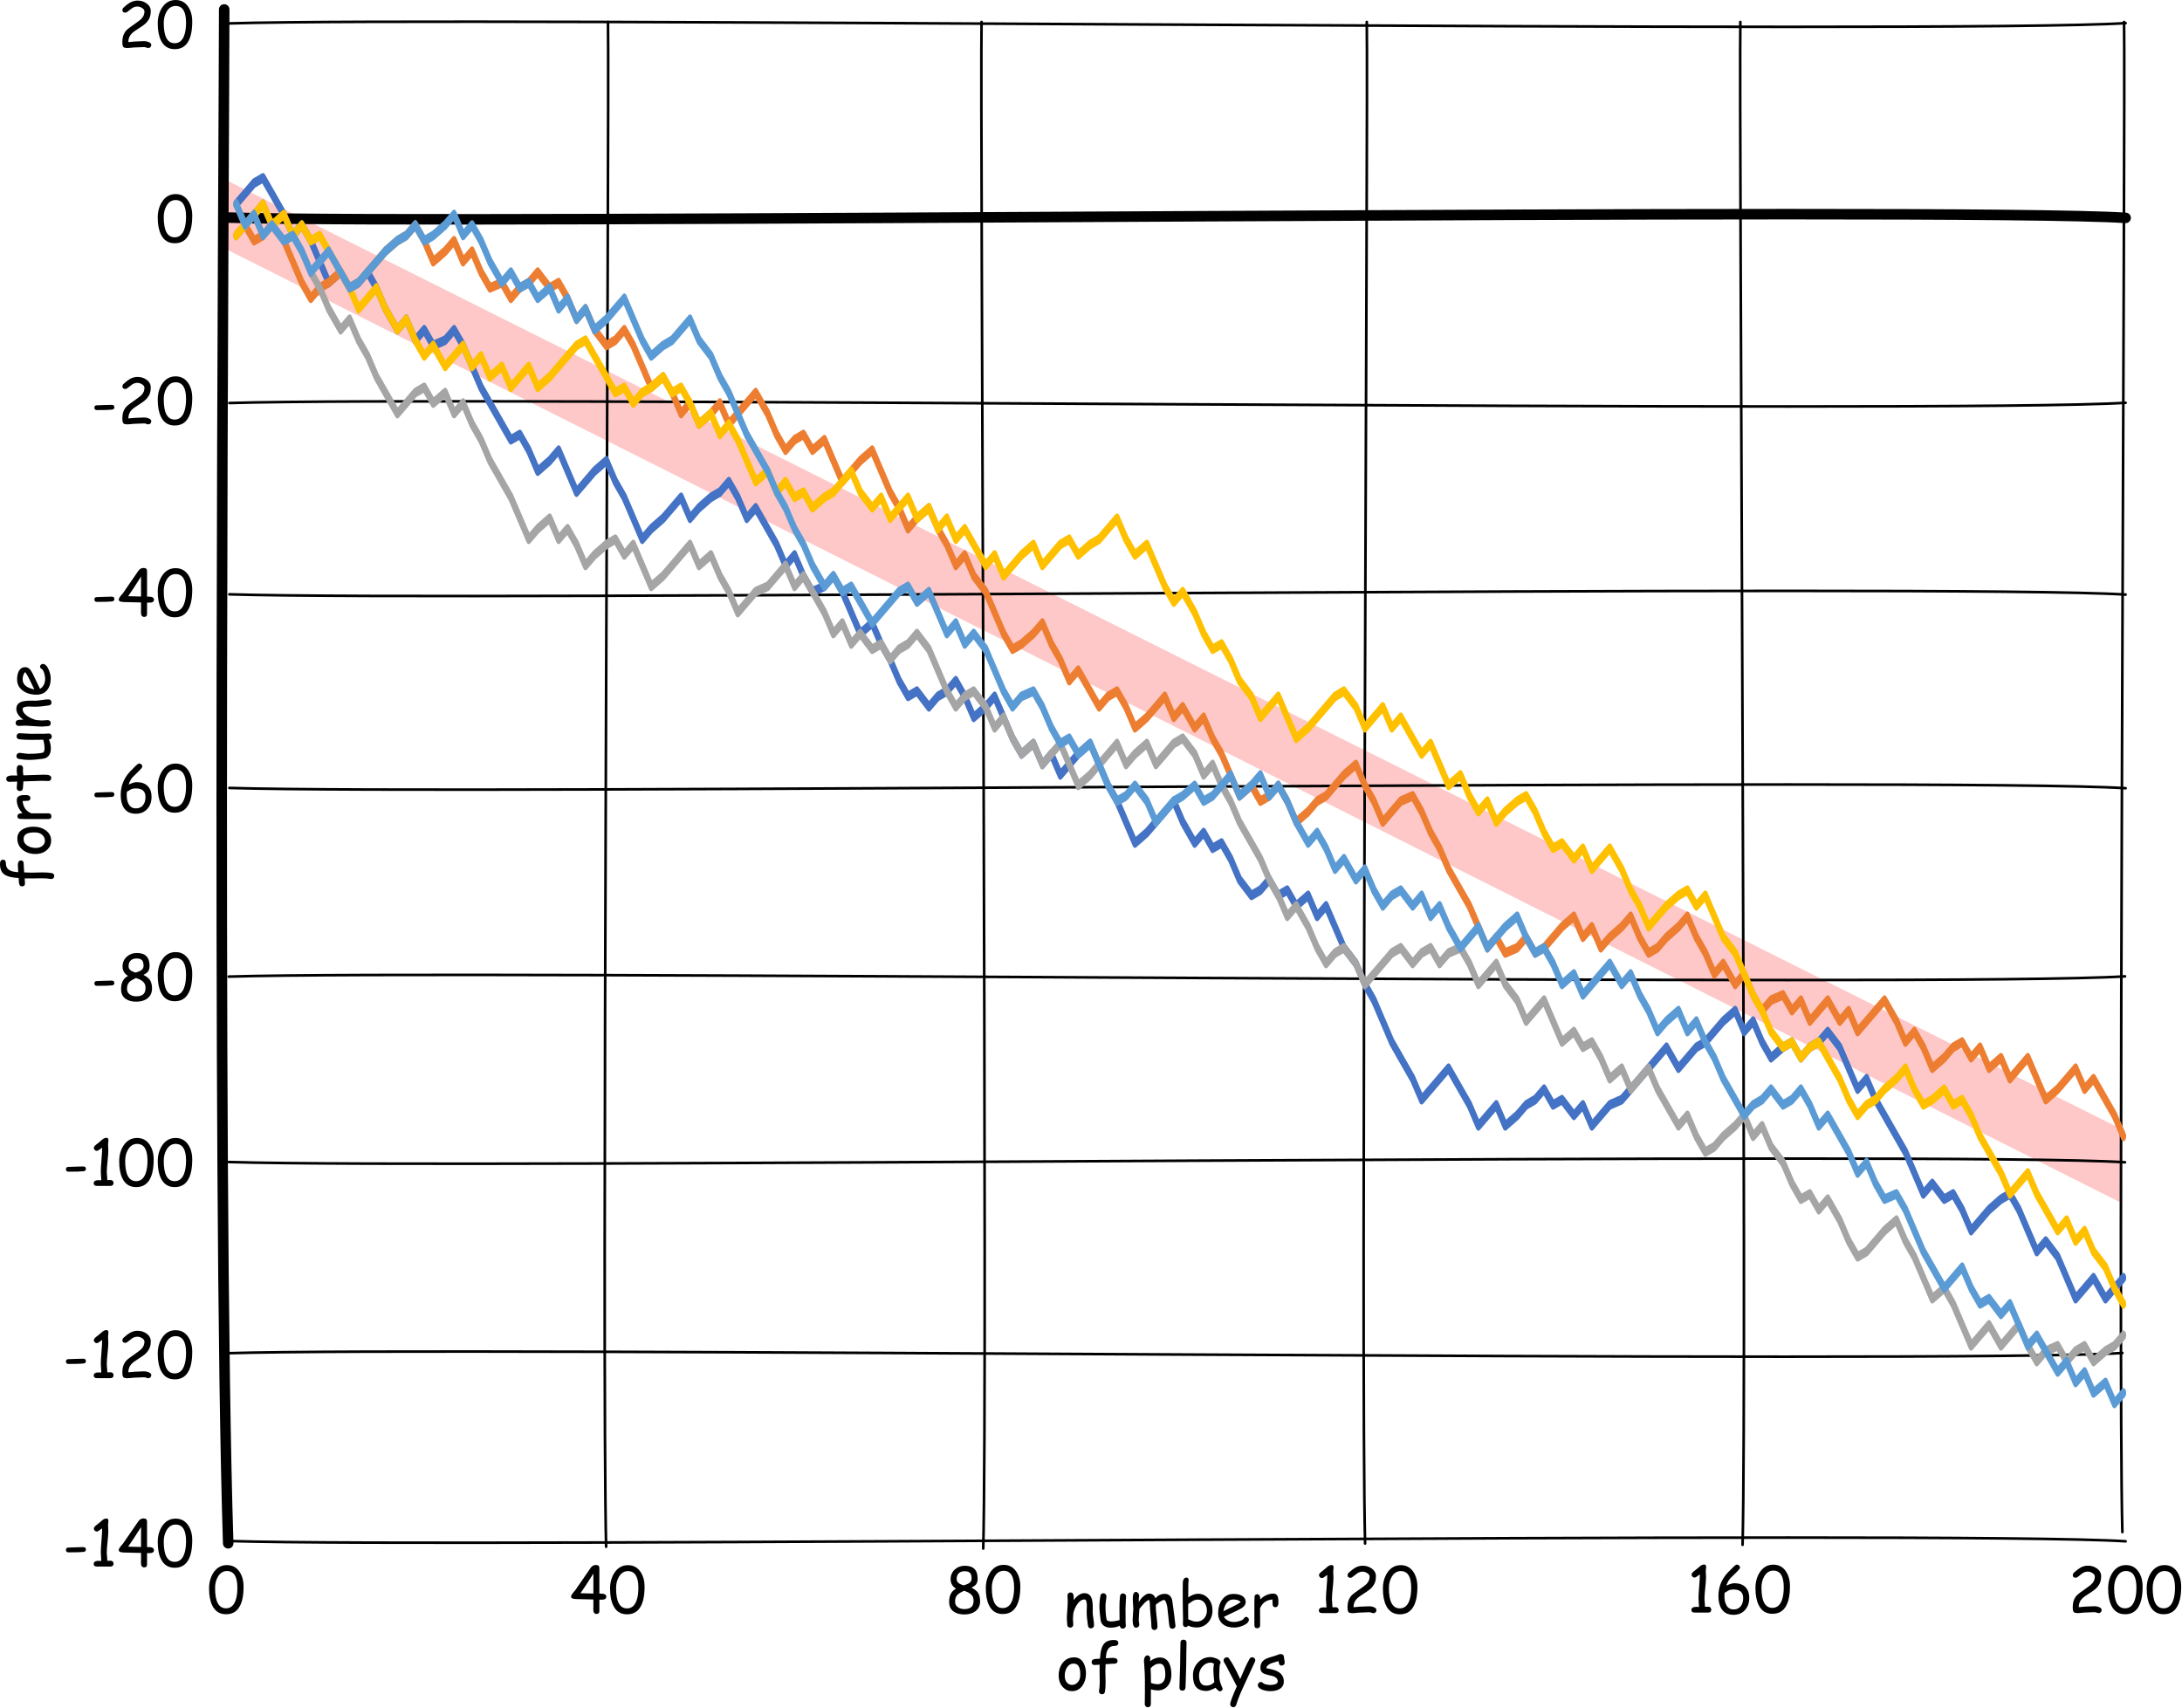 <?xml version="1.0" encoding="UTF-8" standalone="no"?>
<!DOCTYPE svg PUBLIC "-//W3C//DTD SVG 1.1//EN" "http://www.w3.org/Graphics/SVG/1.1/DTD/svg11.dtd">
<svg width="100%" height="100%" viewBox="0 0 1727 1352" version="1.1" xmlns="http://www.w3.org/2000/svg" xmlns:xlink="http://www.w3.org/1999/xlink" xml:space="preserve" xmlns:serif="http://www.serif.com/" style="fill-rule:evenodd;clip-rule:evenodd;stroke-linecap:round;stroke-linejoin:round;stroke-miterlimit:1.5;">
    <g transform="matrix(1,0,0,1,-124.733,-443.149)">
        <g transform="matrix(1,0,0,1,3.344,602.161)">
            <g transform="matrix(1,0,0,-1,0,910.983)">
                <path d="M1799.7,118.235L300.289,872.795L300.289,927.486L1800.45,176.296L1799.7,118.235Z" style="fill:rgb(255,200,200);"/>
            </g>
        </g>
        <g transform="matrix(1,0,0,1,3.258,158.689)">
            <g transform="matrix(1,0,0,-1,0,1797.93)">
                <path d="M302.086,291.943C292.849,579.118 298.931,1421.06 298.931,1505.98" style="fill:none;stroke:black;stroke-width:8.33px;"/>
            </g>
        </g>
        <g transform="matrix(1,0,0,1,3.258,158.689)">
            <g transform="matrix(1,0,0,-1,0,1353.45)">
                <path d="M303.027,896.751C486.097,891.129 1665.57,905.302 1803.85,896.545" style="fill:none;stroke:black;stroke-width:8.33px;"/>
            </g>
        </g>
        <g transform="matrix(1,0,0,1,3.258,158.689)">
            <g transform="matrix(1,0,0,-1,0,2400.95)">
                <path d="M303.027,896.751C486.097,891.129 1665.57,905.302 1803.85,896.545" style="fill:none;stroke:black;stroke-width:2.08px;"/>
            </g>
        </g>
        <g transform="matrix(1,0,0,1,3.258,158.689)">
            <g transform="matrix(1,0,0,-1,0,1651.63)">
                <path d="M303.027,896.751C486.097,891.129 1665.57,905.302 1803.85,896.545" style="fill:none;stroke:black;stroke-width:2.08px;"/>
            </g>
        </g>
        <g transform="matrix(1,0,0,1,3.258,158.689)">
            <g transform="matrix(1,0,0,1,-0.474,160.703)">
                <path d="M303.027,896.751C486.097,891.129 1665.57,905.302 1803.85,896.545" style="fill:none;stroke:black;stroke-width:2.08px;"/>
            </g>
        </g>
        <g transform="matrix(1,0,0,1,3.258,158.689)">
            <g transform="matrix(1,0,0,1,0,-593.77)">
                <path d="M303.027,896.751C486.097,891.129 1665.57,905.302 1803.85,896.545" style="fill:none;stroke:black;stroke-width:2.08px;"/>
            </g>
        </g>
        <g transform="matrix(1,0,0,1,3.258,158.689)">
            <g transform="matrix(1,0,0,-1,-0.495,2100.96)">
                <path d="M303.027,896.751C486.097,891.129 1665.57,905.302 1803.85,896.545" style="fill:none;stroke:black;stroke-width:2.08px;"/>
            </g>
        </g>
        <g transform="matrix(1,0,0,1,3.258,158.689)">
            <g transform="matrix(1,0,0,-1,0,1804.88)">
                <path d="M303.027,896.751C486.097,891.129 1665.57,905.302 1803.85,896.545" style="fill:none;stroke:black;stroke-width:2.08px;"/>
            </g>
        </g>
        <g transform="matrix(1,0,0,1,3.258,158.689)">
            <g transform="matrix(1,0,0,1,-2.566,458.817)">
                <path d="M303.027,896.751C486.097,891.129 1665.57,905.302 1803.85,896.545" style="fill:none;stroke:black;stroke-width:2.08px;"/>
            </g>
        </g>
        <g transform="matrix(1,0,0,1,3.258,158.689)">
            <g transform="matrix(1,0,0,1,0,-293.289)">
                <path d="M303.027,896.751C486.097,891.129 1665.57,905.302 1803.85,896.545" style="fill:none;stroke:black;stroke-width:2.08px;"/>
            </g>
        </g>
        <g transform="matrix(1,0,0,1,3.258,158.689)">
            <g transform="matrix(1,0,0,-1,0,1797.93)">
                <path d="M601.221,289.231C597.597,426.932 603.871,1426.27 602.683,1496.1" style="fill:none;stroke:black;stroke-width:2.08px;"/>
            </g>
        </g>
        <g transform="matrix(1,0,0,1,3.258,158.689)">
            <g transform="matrix(1,0,0,-1,600.571,1797.93)">
                <path d="M601.339,291.781C597.715,429.482 603.871,1426.27 602.683,1496.1" style="fill:none;stroke:black;stroke-width:2.08px;"/>
            </g>
        </g>
        <g transform="matrix(1,0,0,1,3.258,158.689)">
            <g transform="matrix(1,0,0,-1,1199.94,1797.93)">
                <path d="M601.339,300.825C597.715,438.526 603.871,1426.27 602.683,1496.1" style="fill:none;stroke:black;stroke-width:2.08px;"/>
            </g>
        </g>
        <g transform="matrix(1,0,0,1,3.258,158.689)">
            <g transform="matrix(-1,0,0,-1,1501.03,1797.93)">
                <path d="M601.339,287.797C597.715,425.498 603.871,1426.27 602.683,1496.1" style="fill:none;stroke:black;stroke-width:2.08px;"/>
            </g>
        </g>
        <g transform="matrix(1,0,0,1,3.258,158.689)">
            <g transform="matrix(-1,0,0,-1,2101.6,1797.93)">
                <path d="M600.93,290.744C597.306,428.445 603.871,1426.27 602.683,1496.1" style="fill:none;stroke:black;stroke-width:2.08px;"/>
            </g>
        </g>
        <g transform="matrix(1,0,0,1,3.258,158.689)">
            <g transform="matrix(1,0,0,1,65.705,-36.26)">
                <g transform="matrix(50,0,0,50,897.107,1607.83)">
                    <path d="M0.442,0.035C0.414,0.035 0.399,0.019 0.395,-0.011L0.381,-0.118C0.377,-0.156 0.375,-0.192 0.375,-0.225C0.375,-0.234 0.375,-0.25 0.376,-0.271C0.377,-0.293 0.378,-0.309 0.378,-0.318C0.378,-0.388 0.365,-0.423 0.339,-0.423C0.302,-0.423 0.268,-0.402 0.234,-0.358C0.204,-0.319 0.181,-0.269 0.164,-0.209C0.163,-0.196 0.162,-0.18 0.16,-0.161C0.158,-0.145 0.157,-0.129 0.157,-0.114C0.157,-0.104 0.158,-0.089 0.16,-0.07C0.162,-0.05 0.163,-0.036 0.163,-0.026C0.163,-0.011 0.158,0.001 0.149,0.01C0.14,0.019 0.129,0.023 0.115,0.023C0.1,0.023 0.089,0.019 0.08,0.01C0.071,0.001 0.067,-0.011 0.067,-0.026C0.067,-0.036 0.066,-0.05 0.064,-0.07C0.062,-0.089 0.061,-0.104 0.061,-0.114C0.061,-0.147 0.063,-0.194 0.068,-0.253C0.072,-0.313 0.075,-0.359 0.075,-0.393C0.075,-0.403 0.074,-0.418 0.073,-0.439C0.072,-0.459 0.071,-0.475 0.071,-0.485C0.071,-0.499 0.076,-0.511 0.085,-0.52C0.094,-0.529 0.106,-0.533 0.12,-0.533C0.15,-0.533 0.166,-0.512 0.169,-0.47L0.17,-0.413C0.225,-0.486 0.281,-0.522 0.339,-0.522C0.391,-0.522 0.427,-0.499 0.448,-0.453C0.462,-0.423 0.469,-0.377 0.471,-0.317L0.471,-0.268L0.47,-0.223C0.47,-0.196 0.474,-0.161 0.481,-0.118C0.488,-0.075 0.491,-0.04 0.491,-0.014C0.491,0.001 0.487,0.012 0.477,0.021C0.468,0.03 0.456,0.035 0.442,0.035Z" style="fill-rule:nonzero;"/>
                </g>
                <g transform="matrix(50,0,0,50,923.279,1607.83)">
                    <path d="M0.466,-0.285C0.466,-0.262 0.466,-0.227 0.467,-0.18C0.467,-0.133 0.467,-0.098 0.467,-0.074C0.467,-0.067 0.468,-0.056 0.469,-0.042C0.47,-0.027 0.471,-0.016 0.471,-0.009C0.471,0.005 0.466,0.017 0.457,0.026C0.447,0.035 0.436,0.039 0.422,0.039C0.397,0.039 0.381,0.024 0.374,-0.007C0.333,0.014 0.286,0.024 0.233,0.024C0.191,0.024 0.155,0.015 0.127,-0.004C0.097,-0.025 0.078,-0.055 0.072,-0.095C0.06,-0.181 0.053,-0.258 0.053,-0.326C0.053,-0.37 0.058,-0.421 0.068,-0.478C0.072,-0.506 0.088,-0.521 0.114,-0.521C0.128,-0.521 0.14,-0.516 0.149,-0.507C0.159,-0.498 0.164,-0.487 0.164,-0.473C0.164,-0.458 0.161,-0.434 0.156,-0.401C0.152,-0.368 0.149,-0.343 0.149,-0.326C0.149,-0.271 0.151,-0.225 0.155,-0.186C0.158,-0.147 0.164,-0.116 0.171,-0.093C0.182,-0.087 0.192,-0.082 0.203,-0.079C0.213,-0.076 0.223,-0.075 0.233,-0.075C0.277,-0.075 0.323,-0.082 0.372,-0.096L0.371,-0.195L0.37,-0.29C0.37,-0.36 0.373,-0.421 0.379,-0.473C0.383,-0.503 0.399,-0.518 0.427,-0.518C0.441,-0.518 0.452,-0.513 0.462,-0.504C0.471,-0.495 0.476,-0.483 0.475,-0.47L0.466,-0.285Z" style="fill-rule:nonzero;"/>
                </g>
                <g transform="matrix(50,0,0,50,949.28,1607.83)">
                    <path d="M0.688,0.041C0.661,0.041 0.646,0.026 0.641,-0.002C0.635,-0.038 0.629,-0.088 0.624,-0.153L0.607,-0.305C0.604,-0.327 0.598,-0.349 0.59,-0.371C0.579,-0.4 0.567,-0.415 0.554,-0.415C0.542,-0.415 0.52,-0.404 0.487,-0.384C0.456,-0.365 0.435,-0.35 0.425,-0.338C0.425,-0.308 0.426,-0.277 0.428,-0.247L0.442,-0.116C0.449,-0.065 0.452,-0.022 0.452,0.011C0.452,0.026 0.447,0.037 0.438,0.047C0.429,0.056 0.418,0.061 0.404,0.061C0.39,0.061 0.378,0.056 0.369,0.047C0.36,0.037 0.356,0.026 0.356,0.011C0.356,-0.028 0.352,-0.086 0.344,-0.163C0.336,-0.24 0.332,-0.299 0.332,-0.338C0.332,-0.372 0.327,-0.399 0.317,-0.418C0.295,-0.408 0.271,-0.391 0.248,-0.368L0.19,-0.303C0.185,-0.295 0.177,-0.285 0.166,-0.272C0.166,-0.253 0.164,-0.224 0.16,-0.186C0.157,-0.148 0.155,-0.12 0.155,-0.102C0.155,-0.092 0.156,-0.078 0.159,-0.061C0.163,-0.043 0.164,-0.03 0.164,-0.022C0.164,-0.009 0.159,0.002 0.149,0.011C0.139,0.02 0.128,0.025 0.114,0.025C0.077,0.025 0.059,-0.017 0.059,-0.101C0.059,-0.12 0.061,-0.149 0.064,-0.188C0.068,-0.227 0.07,-0.256 0.07,-0.275C0.07,-0.293 0.068,-0.319 0.065,-0.353C0.062,-0.388 0.061,-0.414 0.061,-0.431C0.061,-0.505 0.077,-0.542 0.11,-0.542C0.123,-0.542 0.135,-0.536 0.145,-0.525C0.156,-0.514 0.161,-0.502 0.161,-0.489C0.161,-0.483 0.16,-0.473 0.159,-0.46C0.157,-0.447 0.156,-0.438 0.156,-0.431L0.157,-0.379C0.174,-0.414 0.199,-0.446 0.232,-0.474C0.265,-0.502 0.293,-0.516 0.316,-0.516C0.367,-0.516 0.402,-0.491 0.421,-0.44C0.439,-0.464 0.461,-0.482 0.485,-0.493C0.51,-0.505 0.538,-0.511 0.57,-0.511C0.625,-0.511 0.662,-0.482 0.682,-0.423C0.686,-0.412 0.692,-0.366 0.702,-0.286C0.711,-0.23 0.722,-0.137 0.737,-0.006C0.738,0.007 0.733,0.018 0.724,0.027C0.714,0.036 0.702,0.041 0.688,0.041Z" style="fill-rule:nonzero;"/>
                </g>
                <g transform="matrix(50,0,0,50,988.123,1607.83)">
                    <path d="M0.296,0.021C0.246,0.021 0.201,0.011 0.16,-0.009C0.15,0.007 0.137,0.015 0.122,0.015C0.11,0.015 0.099,0.01 0.091,0.002C0.082,-0.007 0.078,-0.018 0.078,-0.031C0.078,-0.039 0.078,-0.052 0.079,-0.068C0.08,-0.085 0.08,-0.097 0.08,-0.106C0.08,-0.14 0.079,-0.192 0.077,-0.261C0.076,-0.33 0.075,-0.382 0.075,-0.416C0.075,-0.44 0.075,-0.485 0.075,-0.551C0.076,-0.617 0.076,-0.662 0.076,-0.687C0.076,-0.706 0.08,-0.724 0.088,-0.739C0.099,-0.759 0.113,-0.769 0.132,-0.769C0.157,-0.769 0.169,-0.755 0.169,-0.727C0.169,-0.722 0.168,-0.715 0.167,-0.707C0.165,-0.698 0.164,-0.691 0.164,-0.687L0.163,-0.58L0.162,-0.455C0.19,-0.474 0.217,-0.489 0.242,-0.498C0.268,-0.508 0.292,-0.513 0.314,-0.513C0.384,-0.513 0.441,-0.486 0.485,-0.432C0.526,-0.382 0.546,-0.32 0.546,-0.246C0.546,-0.172 0.522,-0.109 0.475,-0.057C0.427,-0.005 0.367,0.021 0.296,0.021ZM0.314,-0.42C0.288,-0.42 0.26,-0.413 0.232,-0.398C0.219,-0.39 0.195,-0.374 0.162,-0.35L0.161,-0.265L0.162,-0.109C0.178,-0.102 0.2,-0.093 0.228,-0.082C0.248,-0.075 0.271,-0.072 0.296,-0.072C0.343,-0.072 0.382,-0.089 0.412,-0.122C0.442,-0.155 0.458,-0.197 0.458,-0.246C0.458,-0.295 0.445,-0.335 0.421,-0.368C0.395,-0.403 0.359,-0.42 0.314,-0.42Z" style="fill-rule:nonzero;"/>
                </g>
                <g transform="matrix(50,0,0,50,1017.79,1607.83)">
                    <path d="M0.296,0.022C0.222,0.022 0.163,0.004 0.117,-0.033C0.067,-0.073 0.042,-0.13 0.042,-0.204C0.042,-0.288 0.063,-0.359 0.104,-0.417C0.149,-0.479 0.208,-0.51 0.283,-0.51C0.337,-0.51 0.381,-0.501 0.415,-0.483C0.457,-0.46 0.478,-0.426 0.478,-0.379C0.478,-0.347 0.46,-0.317 0.423,-0.291C0.407,-0.279 0.372,-0.261 0.319,-0.236L0.133,-0.147C0.151,-0.12 0.174,-0.1 0.201,-0.086C0.228,-0.073 0.26,-0.066 0.296,-0.066C0.318,-0.066 0.345,-0.07 0.375,-0.079C0.413,-0.089 0.438,-0.103 0.449,-0.121C0.46,-0.138 0.472,-0.147 0.485,-0.147C0.496,-0.147 0.506,-0.143 0.515,-0.134C0.524,-0.125 0.529,-0.115 0.529,-0.104C0.529,-0.068 0.5,-0.037 0.441,-0.011C0.392,0.011 0.343,0.022 0.296,0.022ZM0.283,-0.422C0.243,-0.422 0.21,-0.407 0.184,-0.376C0.157,-0.345 0.138,-0.299 0.125,-0.237L0.274,-0.309C0.333,-0.337 0.375,-0.362 0.4,-0.383C0.372,-0.409 0.333,-0.422 0.283,-0.422Z" style="fill-rule:nonzero;"/>
                </g>
                <g transform="matrix(50,0,0,50,1045.18,1607.83)">
                    <path d="M0.448,-0.361C0.445,-0.32 0.429,-0.3 0.399,-0.3C0.371,-0.3 0.357,-0.316 0.357,-0.348C0.357,-0.354 0.356,-0.366 0.355,-0.382L0.354,-0.423C0.303,-0.417 0.261,-0.403 0.23,-0.38C0.201,-0.359 0.177,-0.327 0.158,-0.284L0.159,-0.017C0.159,0.016 0.143,0.033 0.111,0.033C0.082,0.033 0.068,0.016 0.068,-0.017L0.068,-0.359C0.068,-0.37 0.068,-0.386 0.069,-0.408C0.07,-0.429 0.07,-0.445 0.07,-0.456C0.07,-0.489 0.085,-0.505 0.113,-0.505C0.145,-0.505 0.161,-0.478 0.162,-0.424C0.224,-0.485 0.293,-0.515 0.37,-0.515C0.396,-0.515 0.416,-0.505 0.429,-0.485C0.442,-0.465 0.448,-0.435 0.448,-0.395C0.448,-0.378 0.448,-0.367 0.448,-0.361Z" style="fill-rule:nonzero;"/>
                </g>
                <g transform="matrix(50,0,0,50,891.639,1657.83)">
                    <path d="M0.251,0.029C0.196,0.029 0.149,0.009 0.11,-0.032C0.066,-0.077 0.043,-0.137 0.041,-0.213C0.039,-0.286 0.057,-0.351 0.096,-0.407C0.142,-0.473 0.205,-0.506 0.287,-0.506C0.352,-0.506 0.401,-0.477 0.435,-0.417C0.461,-0.369 0.474,-0.311 0.473,-0.243C0.472,-0.171 0.453,-0.109 0.417,-0.058C0.375,-0 0.32,0.029 0.251,0.029ZM0.28,-0.407C0.232,-0.408 0.195,-0.385 0.168,-0.339C0.147,-0.302 0.137,-0.26 0.137,-0.213C0.137,-0.166 0.15,-0.129 0.175,-0.103C0.197,-0.081 0.222,-0.07 0.251,-0.07C0.285,-0.07 0.314,-0.082 0.338,-0.107C0.366,-0.134 0.381,-0.171 0.382,-0.218C0.387,-0.344 0.353,-0.407 0.28,-0.407Z" style="fill-rule:nonzero;"/>
                </g>
                <g transform="matrix(50,0,0,50,917.933,1657.83)">
                    <path d="M0.396,-0.687C0.317,-0.687 0.273,-0.632 0.264,-0.522L0.262,-0.492C0.318,-0.496 0.353,-0.498 0.37,-0.498C0.421,-0.498 0.447,-0.482 0.447,-0.449C0.447,-0.425 0.435,-0.411 0.409,-0.407C0.398,-0.405 0.385,-0.404 0.37,-0.405C0.356,-0.405 0.318,-0.403 0.258,-0.398L0.254,-0.287C0.254,-0.266 0.255,-0.236 0.256,-0.196C0.257,-0.155 0.258,-0.125 0.258,-0.105C0.258,-0.044 0.254,0.005 0.247,0.039C0.242,0.065 0.226,0.078 0.202,0.078C0.188,0.078 0.177,0.074 0.167,0.065C0.158,0.057 0.153,0.046 0.153,0.033C0.153,0.03 0.154,0.027 0.154,0.023C0.161,-0.019 0.165,-0.065 0.165,-0.115L0.163,-0.249L0.163,-0.39C0.122,-0.387 0.097,-0.385 0.086,-0.385C0.053,-0.385 0.037,-0.401 0.037,-0.433C0.037,-0.465 0.065,-0.482 0.122,-0.483L0.169,-0.485C0.17,-0.503 0.172,-0.528 0.176,-0.559C0.185,-0.631 0.203,-0.685 0.231,-0.719C0.265,-0.76 0.318,-0.781 0.39,-0.781C0.436,-0.781 0.459,-0.765 0.459,-0.733C0.459,-0.702 0.438,-0.687 0.396,-0.687Z" style="fill-rule:nonzero;"/>
                </g>
                <g transform="matrix(50,0,0,50,958.289,1657.83)">
                    <path d="M0.275,0.017C0.243,0.017 0.207,0.012 0.168,0.001L0.167,0.235C0.167,0.249 0.163,0.261 0.154,0.27C0.145,0.279 0.133,0.284 0.119,0.284C0.105,0.284 0.094,0.279 0.085,0.27C0.076,0.261 0.071,0.249 0.071,0.235L0.073,0.04L0.073,-0.155C0.072,-0.227 0.069,-0.292 0.065,-0.35L0.058,-0.449C0.058,-0.472 0.062,-0.492 0.071,-0.508C0.081,-0.527 0.095,-0.537 0.113,-0.537C0.126,-0.537 0.137,-0.532 0.145,-0.523C0.154,-0.514 0.158,-0.503 0.158,-0.49C0.158,-0.487 0.158,-0.482 0.157,-0.474C0.155,-0.464 0.154,-0.455 0.153,-0.446C0.181,-0.465 0.208,-0.48 0.234,-0.49C0.26,-0.499 0.285,-0.504 0.309,-0.504C0.376,-0.504 0.425,-0.474 0.456,-0.415C0.48,-0.368 0.492,-0.306 0.492,-0.229C0.492,-0.159 0.473,-0.101 0.436,-0.055C0.396,-0.007 0.342,0.017 0.275,0.017ZM0.309,-0.406C0.279,-0.406 0.252,-0.4 0.228,-0.386C0.211,-0.377 0.189,-0.36 0.163,-0.334C0.167,-0.261 0.169,-0.183 0.169,-0.102C0.204,-0.088 0.24,-0.081 0.275,-0.081C0.316,-0.081 0.347,-0.096 0.369,-0.126C0.387,-0.153 0.396,-0.187 0.396,-0.229C0.396,-0.288 0.389,-0.333 0.375,-0.362C0.36,-0.392 0.338,-0.406 0.309,-0.406Z" style="fill-rule:nonzero;"/>
                </g>
                <g transform="matrix(50,0,0,50,985.022,1657.83)">
                    <path d="M0.192,-0.384L0.185,-0.141C0.185,-0.115 0.183,-0.078 0.181,-0.028C0.177,0.005 0.161,0.021 0.133,0.021C0.101,0.021 0.085,0.004 0.085,-0.029C0.085,-0.068 0.087,-0.127 0.09,-0.206C0.094,-0.285 0.096,-0.344 0.096,-0.384C0.096,-0.435 0.097,-0.494 0.098,-0.56C0.1,-0.627 0.101,-0.685 0.101,-0.737C0.101,-0.769 0.117,-0.786 0.148,-0.786C0.181,-0.786 0.197,-0.769 0.197,-0.737C0.197,-0.685 0.196,-0.627 0.194,-0.56C0.193,-0.494 0.192,-0.435 0.192,-0.384Z" style="fill-rule:nonzero;"/>
                </g>
                <g transform="matrix(50,0,0,50,998.719,1657.83)">
                    <path d="M0.449,0.032C0.443,0.032 0.432,0.025 0.416,0.011C0.401,-0.003 0.39,-0.014 0.383,-0.025C0.352,-0.008 0.324,0.005 0.3,0.013C0.277,0.022 0.257,0.026 0.241,0.026C0.165,0.026 0.109,0.005 0.074,-0.038C0.041,-0.078 0.025,-0.14 0.025,-0.224C0.025,-0.302 0.052,-0.37 0.106,-0.426C0.16,-0.482 0.225,-0.51 0.3,-0.51C0.329,-0.51 0.36,-0.502 0.396,-0.488C0.44,-0.47 0.462,-0.448 0.462,-0.422C0.462,-0.413 0.459,-0.405 0.452,-0.398C0.449,-0.386 0.446,-0.366 0.445,-0.337C0.443,-0.309 0.442,-0.273 0.441,-0.229C0.441,-0.188 0.444,-0.156 0.45,-0.133C0.453,-0.118 0.463,-0.09 0.48,-0.047C0.483,-0.041 0.486,-0.032 0.492,-0.021L0.495,-0.013C0.495,0 0.49,0.011 0.481,0.02C0.472,0.028 0.461,0.032 0.449,0.032ZM0.348,-0.307C0.348,-0.321 0.349,-0.336 0.35,-0.353C0.352,-0.369 0.355,-0.387 0.358,-0.405C0.346,-0.411 0.336,-0.416 0.327,-0.419C0.319,-0.422 0.312,-0.423 0.307,-0.423C0.256,-0.423 0.213,-0.403 0.176,-0.362C0.139,-0.32 0.121,-0.273 0.121,-0.219C0.121,-0.166 0.131,-0.126 0.149,-0.099C0.168,-0.072 0.197,-0.059 0.234,-0.059C0.266,-0.059 0.292,-0.065 0.314,-0.076C0.326,-0.082 0.342,-0.095 0.363,-0.113C0.353,-0.2 0.348,-0.264 0.348,-0.307Z" style="fill-rule:nonzero;"/>
                </g>
                <g transform="matrix(50,0,0,50,1024.3,1657.83)">
                    <path d="M0.494,-0.436L0.325,-0.07C0.283,0.019 0.251,0.093 0.229,0.153L0.197,0.248C0.188,0.271 0.174,0.283 0.153,0.283C0.139,0.283 0.127,0.278 0.117,0.269C0.108,0.26 0.103,0.249 0.103,0.236C0.103,0.203 0.138,0.109 0.208,-0.047L0.033,-0.383L0.011,-0.419C0.002,-0.434 -0.002,-0.446 -0.002,-0.457C-0.002,-0.47 0.003,-0.482 0.013,-0.492C0.024,-0.502 0.035,-0.507 0.048,-0.507C0.063,-0.507 0.074,-0.501 0.083,-0.49C0.138,-0.413 0.197,-0.304 0.261,-0.162L0.333,-0.33C0.359,-0.388 0.384,-0.438 0.408,-0.48C0.419,-0.499 0.432,-0.508 0.449,-0.508C0.463,-0.508 0.474,-0.503 0.485,-0.494C0.495,-0.484 0.5,-0.473 0.5,-0.46C0.5,-0.453 0.498,-0.445 0.494,-0.436Z" style="fill-rule:nonzero;"/>
                </g>
                <g transform="matrix(50,0,0,50,1050.33,1657.83)">
                    <path d="M0.397,-0.376C0.38,-0.376 0.367,-0.382 0.36,-0.394C0.355,-0.403 0.351,-0.42 0.347,-0.447C0.323,-0.441 0.285,-0.429 0.234,-0.413C0.182,-0.392 0.156,-0.366 0.155,-0.335C0.165,-0.332 0.175,-0.329 0.184,-0.328C0.259,-0.314 0.315,-0.296 0.351,-0.272C0.404,-0.238 0.431,-0.189 0.431,-0.124C0.431,-0.071 0.408,-0.031 0.362,-0.004C0.324,0.018 0.276,0.029 0.217,0.029C0.175,0.029 0.134,0.022 0.095,0.008C0.045,-0.01 0.02,-0.036 0.02,-0.068C0.02,-0.081 0.025,-0.093 0.035,-0.103C0.046,-0.112 0.057,-0.117 0.07,-0.117C0.08,-0.117 0.093,-0.109 0.109,-0.094C0.117,-0.086 0.135,-0.08 0.162,-0.075C0.184,-0.071 0.202,-0.069 0.217,-0.069C0.245,-0.069 0.269,-0.073 0.29,-0.079C0.32,-0.089 0.335,-0.104 0.335,-0.124C0.335,-0.168 0.304,-0.198 0.242,-0.214L0.191,-0.225C0.148,-0.235 0.117,-0.246 0.099,-0.258C0.073,-0.277 0.06,-0.304 0.06,-0.341C0.06,-0.409 0.092,-0.457 0.156,-0.486C0.175,-0.495 0.207,-0.506 0.25,-0.518C0.292,-0.53 0.323,-0.54 0.342,-0.549C0.355,-0.555 0.37,-0.558 0.385,-0.558C0.399,-0.558 0.411,-0.553 0.42,-0.544C0.429,-0.535 0.433,-0.523 0.433,-0.508C0.433,-0.499 0.435,-0.485 0.439,-0.467C0.443,-0.449 0.445,-0.435 0.445,-0.425C0.445,-0.411 0.441,-0.399 0.432,-0.39C0.423,-0.381 0.411,-0.376 0.397,-0.376Z" style="fill-rule:nonzero;"/>
                </g>
            </g>
        </g>
        <g transform="matrix(1,0,0,1,3.258,158.689)">
            <g transform="matrix(1,0,0,1,-606.187,-46.633)">
                <g transform="matrix(50,0,0,50,891.639,1607.83)">
                    <path d="M0.298,0.019C0.199,0.019 0.127,-0.026 0.082,-0.117C0.047,-0.186 0.03,-0.277 0.03,-0.389C0.03,-0.483 0.052,-0.565 0.097,-0.636C0.15,-0.718 0.222,-0.759 0.313,-0.759C0.399,-0.759 0.466,-0.723 0.514,-0.65C0.555,-0.587 0.576,-0.51 0.576,-0.419C0.576,-0.273 0.553,-0.164 0.506,-0.091C0.46,-0.017 0.391,0.019 0.298,0.019ZM0.313,-0.665C0.252,-0.665 0.204,-0.634 0.169,-0.573C0.139,-0.521 0.125,-0.463 0.125,-0.396C0.125,-0.289 0.139,-0.209 0.168,-0.155C0.197,-0.102 0.24,-0.075 0.298,-0.075C0.367,-0.075 0.417,-0.114 0.447,-0.193C0.468,-0.248 0.478,-0.317 0.478,-0.401C0.478,-0.489 0.464,-0.555 0.437,-0.599C0.409,-0.643 0.368,-0.665 0.313,-0.665Z" style="fill-rule:nonzero;"/>
                </g>
            </g>
        </g>
        <g transform="matrix(1,0,0,1,3.258,158.689)">
            <g transform="matrix(1,0,0,1,-646.813,-1131.79)">
                <g transform="matrix(50,0,0,50,891.639,1607.83)">
                    <path d="M0.298,0.019C0.199,0.019 0.127,-0.026 0.082,-0.117C0.047,-0.186 0.03,-0.277 0.03,-0.389C0.03,-0.483 0.052,-0.565 0.097,-0.636C0.15,-0.718 0.222,-0.759 0.313,-0.759C0.399,-0.759 0.466,-0.723 0.514,-0.65C0.555,-0.587 0.576,-0.51 0.576,-0.419C0.576,-0.273 0.553,-0.164 0.506,-0.091C0.46,-0.017 0.391,0.019 0.298,0.019ZM0.313,-0.665C0.252,-0.665 0.204,-0.634 0.169,-0.573C0.139,-0.521 0.125,-0.463 0.125,-0.396C0.125,-0.289 0.139,-0.209 0.168,-0.155C0.197,-0.102 0.24,-0.075 0.298,-0.075C0.367,-0.075 0.417,-0.114 0.447,-0.193C0.468,-0.248 0.478,-0.317 0.478,-0.401C0.478,-0.489 0.464,-0.555 0.437,-0.599C0.409,-0.643 0.368,-0.665 0.313,-0.665Z" style="fill-rule:nonzero;"/>
                </g>
            </g>
        </g>
        <g transform="matrix(1,0,0,1,3.258,158.689)">
            <g transform="matrix(1,0,0,1,-698.156,-987.535)">
                <g transform="matrix(50,0,0,50,891.639,1607.83)">
                    <path d="M0.332,-0.232C0.287,-0.227 0.208,-0.225 0.095,-0.225C0.068,-0.225 0.054,-0.238 0.054,-0.263C0.054,-0.289 0.068,-0.301 0.095,-0.301C0.121,-0.301 0.16,-0.302 0.211,-0.305C0.262,-0.307 0.301,-0.308 0.327,-0.308C0.356,-0.308 0.37,-0.295 0.37,-0.27C0.37,-0.248 0.357,-0.235 0.332,-0.232Z" style="fill-rule:nonzero;"/>
                </g>
                <g transform="matrix(50,0,0,50,912.464,1607.83)">
                    <path d="M0.492,0.001C0.484,0.001 0.473,-0.002 0.458,-0.007C0.443,-0.012 0.432,-0.014 0.424,-0.014C0.407,-0.014 0.382,-0.013 0.349,-0.011C0.316,-0.009 0.291,-0.008 0.274,-0.008C0.261,-0.008 0.242,-0.007 0.218,-0.003C0.193,-0 0.174,0.001 0.161,0.001C0.158,0.001 0.152,0.001 0.146,-0C0.139,-0.002 0.133,-0.002 0.13,-0.002C0.107,-0.002 0.093,-0.013 0.086,-0.035C0.082,-0.047 0.08,-0.066 0.08,-0.094C0.08,-0.17 0.101,-0.231 0.142,-0.277C0.161,-0.298 0.212,-0.337 0.295,-0.394C0.341,-0.426 0.373,-0.451 0.388,-0.469C0.416,-0.5 0.43,-0.537 0.43,-0.579C0.43,-0.599 0.417,-0.618 0.39,-0.634C0.366,-0.649 0.343,-0.656 0.32,-0.656C0.29,-0.656 0.261,-0.648 0.234,-0.63L0.165,-0.576C0.151,-0.565 0.139,-0.559 0.131,-0.559C0.097,-0.559 0.081,-0.572 0.081,-0.599C0.081,-0.614 0.087,-0.628 0.099,-0.639C0.137,-0.674 0.17,-0.7 0.198,-0.716C0.238,-0.739 0.278,-0.75 0.32,-0.75C0.373,-0.75 0.42,-0.736 0.461,-0.707C0.507,-0.675 0.53,-0.633 0.53,-0.583C0.53,-0.55 0.526,-0.519 0.516,-0.491C0.507,-0.463 0.492,-0.438 0.473,-0.415C0.449,-0.385 0.407,-0.353 0.349,-0.316C0.288,-0.278 0.248,-0.249 0.229,-0.229C0.192,-0.192 0.175,-0.146 0.175,-0.093L0.276,-0.102C0.345,-0.106 0.394,-0.108 0.424,-0.108C0.449,-0.108 0.472,-0.104 0.494,-0.095C0.523,-0.084 0.538,-0.068 0.538,-0.048C0.538,-0.035 0.534,-0.024 0.525,-0.014C0.516,-0.004 0.505,0.001 0.492,0.001Z" style="fill-rule:nonzero;"/>
                </g>
                <g transform="matrix(50,0,0,50,942.981,1607.83)">
                    <path d="M0.298,0.019C0.199,0.019 0.127,-0.026 0.082,-0.117C0.047,-0.186 0.03,-0.277 0.03,-0.389C0.03,-0.483 0.052,-0.565 0.097,-0.636C0.15,-0.718 0.222,-0.759 0.313,-0.759C0.399,-0.759 0.466,-0.723 0.514,-0.65C0.555,-0.587 0.576,-0.51 0.576,-0.419C0.576,-0.273 0.553,-0.164 0.506,-0.091C0.46,-0.017 0.391,0.019 0.298,0.019ZM0.313,-0.665C0.252,-0.665 0.204,-0.634 0.169,-0.573C0.139,-0.521 0.125,-0.463 0.125,-0.396C0.125,-0.289 0.139,-0.209 0.168,-0.155C0.197,-0.102 0.24,-0.075 0.298,-0.075C0.367,-0.075 0.417,-0.114 0.447,-0.193C0.468,-0.248 0.478,-0.317 0.478,-0.401C0.478,-0.489 0.464,-0.555 0.437,-0.599C0.409,-0.643 0.368,-0.665 0.313,-0.665Z" style="fill-rule:nonzero;"/>
                </g>
            </g>
        </g>
        <g transform="matrix(1,0,0,1,3.258,158.689)">
            <g transform="matrix(1,0,0,1,-677.33,-1285.41)">
                <g transform="matrix(50,0,0,50,891.639,1607.83)">
                    <path d="M0.492,0.001C0.484,0.001 0.473,-0.002 0.458,-0.007C0.443,-0.012 0.432,-0.014 0.424,-0.014C0.407,-0.014 0.382,-0.013 0.349,-0.011C0.316,-0.009 0.291,-0.008 0.274,-0.008C0.261,-0.008 0.242,-0.007 0.218,-0.003C0.193,-0 0.174,0.001 0.161,0.001C0.158,0.001 0.152,0.001 0.146,-0C0.139,-0.002 0.133,-0.002 0.13,-0.002C0.107,-0.002 0.093,-0.013 0.086,-0.035C0.082,-0.047 0.08,-0.066 0.08,-0.094C0.08,-0.17 0.101,-0.231 0.142,-0.277C0.161,-0.298 0.212,-0.337 0.295,-0.394C0.341,-0.426 0.373,-0.451 0.388,-0.469C0.416,-0.5 0.43,-0.537 0.43,-0.579C0.43,-0.599 0.417,-0.618 0.39,-0.634C0.366,-0.649 0.343,-0.656 0.32,-0.656C0.29,-0.656 0.261,-0.648 0.234,-0.63L0.165,-0.576C0.151,-0.565 0.139,-0.559 0.131,-0.559C0.097,-0.559 0.081,-0.572 0.081,-0.599C0.081,-0.614 0.087,-0.628 0.099,-0.639C0.137,-0.674 0.17,-0.7 0.198,-0.716C0.238,-0.739 0.278,-0.75 0.32,-0.75C0.373,-0.75 0.42,-0.736 0.461,-0.707C0.507,-0.675 0.53,-0.633 0.53,-0.583C0.53,-0.55 0.526,-0.519 0.516,-0.491C0.507,-0.463 0.492,-0.438 0.473,-0.415C0.449,-0.385 0.407,-0.353 0.349,-0.316C0.288,-0.278 0.248,-0.249 0.229,-0.229C0.192,-0.192 0.175,-0.146 0.175,-0.093L0.276,-0.102C0.345,-0.106 0.394,-0.108 0.424,-0.108C0.449,-0.108 0.472,-0.104 0.494,-0.095C0.523,-0.084 0.538,-0.068 0.538,-0.048C0.538,-0.035 0.534,-0.024 0.525,-0.014C0.516,-0.004 0.505,0.001 0.492,0.001Z" style="fill-rule:nonzero;"/>
                </g>
                <g transform="matrix(50,0,0,50,922.156,1607.83)">
                    <path d="M0.298,0.019C0.199,0.019 0.127,-0.026 0.082,-0.117C0.047,-0.186 0.03,-0.277 0.03,-0.389C0.03,-0.483 0.052,-0.565 0.097,-0.636C0.15,-0.718 0.222,-0.759 0.313,-0.759C0.399,-0.759 0.466,-0.723 0.514,-0.65C0.555,-0.587 0.576,-0.51 0.576,-0.419C0.576,-0.273 0.553,-0.164 0.506,-0.091C0.46,-0.017 0.391,0.019 0.298,0.019ZM0.313,-0.665C0.252,-0.665 0.204,-0.634 0.169,-0.573C0.139,-0.521 0.125,-0.463 0.125,-0.396C0.125,-0.289 0.139,-0.209 0.168,-0.155C0.197,-0.102 0.24,-0.075 0.298,-0.075C0.367,-0.075 0.417,-0.114 0.447,-0.193C0.468,-0.248 0.478,-0.317 0.478,-0.401C0.478,-0.489 0.464,-0.555 0.437,-0.599C0.409,-0.643 0.368,-0.665 0.313,-0.665Z" style="fill-rule:nonzero;"/>
                </g>
            </g>
        </g>
        <g transform="matrix(1,0,0,1,3.258,158.689)">
            <g transform="matrix(1,0,0,1,-698.156,-835.724)">
                <g transform="matrix(50,0,0,50,891.639,1607.83)">
                    <path d="M0.332,-0.232C0.287,-0.227 0.208,-0.225 0.095,-0.225C0.068,-0.225 0.054,-0.238 0.054,-0.263C0.054,-0.289 0.068,-0.301 0.095,-0.301C0.121,-0.301 0.16,-0.302 0.211,-0.305C0.262,-0.307 0.301,-0.308 0.327,-0.308C0.356,-0.308 0.37,-0.295 0.37,-0.27C0.37,-0.248 0.357,-0.235 0.332,-0.232Z" style="fill-rule:nonzero;"/>
                </g>
                <g transform="matrix(50,0,0,50,912.464,1607.83)">
                    <path d="M0.471,-0.213L0.471,-0.033C0.471,-0.002 0.456,0.013 0.426,0.013C0.392,0.013 0.375,-0.011 0.375,-0.058C0.375,-0.064 0.375,-0.072 0.375,-0.083C0.376,-0.094 0.376,-0.101 0.376,-0.105L0.376,-0.216L0.161,-0.221C0.116,-0.221 0.085,-0.223 0.068,-0.226C0.038,-0.23 0.023,-0.242 0.023,-0.26C0.023,-0.275 0.032,-0.293 0.05,-0.316L0.092,-0.366L0.333,-0.716C0.354,-0.747 0.382,-0.762 0.416,-0.762C0.452,-0.762 0.471,-0.746 0.471,-0.714L0.471,-0.308C0.476,-0.308 0.483,-0.309 0.491,-0.309C0.551,-0.309 0.581,-0.292 0.581,-0.26C0.581,-0.237 0.568,-0.222 0.543,-0.216C0.532,-0.213 0.508,-0.212 0.471,-0.213ZM0.376,-0.626C0.289,-0.488 0.221,-0.384 0.172,-0.315L0.376,-0.31L0.376,-0.626Z" style="fill-rule:nonzero;"/>
                </g>
                <g transform="matrix(50,0,0,50,942.981,1607.83)">
                    <path d="M0.298,0.019C0.199,0.019 0.127,-0.026 0.082,-0.117C0.047,-0.186 0.03,-0.277 0.03,-0.389C0.03,-0.483 0.052,-0.565 0.097,-0.636C0.15,-0.718 0.222,-0.759 0.313,-0.759C0.399,-0.759 0.466,-0.723 0.514,-0.65C0.555,-0.587 0.576,-0.51 0.576,-0.419C0.576,-0.273 0.553,-0.164 0.506,-0.091C0.46,-0.017 0.391,0.019 0.298,0.019ZM0.313,-0.665C0.252,-0.665 0.204,-0.634 0.169,-0.573C0.139,-0.521 0.125,-0.463 0.125,-0.396C0.125,-0.289 0.139,-0.209 0.168,-0.155C0.197,-0.102 0.24,-0.075 0.298,-0.075C0.367,-0.075 0.417,-0.114 0.447,-0.193C0.468,-0.248 0.478,-0.317 0.478,-0.401C0.478,-0.489 0.464,-0.555 0.437,-0.599C0.409,-0.643 0.368,-0.665 0.313,-0.665Z" style="fill-rule:nonzero;"/>
                </g>
            </g>
        </g>
        <g transform="matrix(1,0,0,1,3.258,158.689)">
            <g transform="matrix(1,0,0,1,-698.156,-681.04)">
                <g transform="matrix(50,0,0,50,891.639,1607.83)">
                    <path d="M0.332,-0.232C0.287,-0.227 0.208,-0.225 0.095,-0.225C0.068,-0.225 0.054,-0.238 0.054,-0.263C0.054,-0.289 0.068,-0.301 0.095,-0.301C0.121,-0.301 0.16,-0.302 0.211,-0.305C0.262,-0.307 0.301,-0.308 0.327,-0.308C0.356,-0.308 0.37,-0.295 0.37,-0.27C0.37,-0.248 0.357,-0.235 0.332,-0.232Z" style="fill-rule:nonzero;"/>
                </g>
                <g transform="matrix(50,0,0,50,912.464,1607.83)">
                    <path d="M0.292,0.035C0.207,0.035 0.144,0.004 0.104,-0.058C0.071,-0.109 0.054,-0.177 0.054,-0.263C0.054,-0.424 0.119,-0.563 0.25,-0.681L0.296,-0.728C0.318,-0.749 0.335,-0.76 0.347,-0.76C0.36,-0.76 0.371,-0.755 0.381,-0.746C0.391,-0.737 0.396,-0.726 0.396,-0.713C0.397,-0.701 0.38,-0.679 0.346,-0.645L0.247,-0.548C0.22,-0.521 0.198,-0.481 0.179,-0.427C0.207,-0.44 0.232,-0.449 0.253,-0.456C0.274,-0.462 0.292,-0.465 0.305,-0.465C0.381,-0.465 0.44,-0.445 0.48,-0.404C0.521,-0.364 0.542,-0.306 0.542,-0.232C0.542,-0.154 0.52,-0.091 0.476,-0.042C0.43,0.01 0.368,0.035 0.292,0.035ZM0.292,-0.366C0.264,-0.366 0.238,-0.361 0.216,-0.351C0.208,-0.347 0.187,-0.335 0.152,-0.313C0.15,-0.296 0.149,-0.279 0.149,-0.263C0.149,-0.204 0.159,-0.157 0.179,-0.12C0.203,-0.073 0.242,-0.05 0.294,-0.05C0.344,-0.05 0.382,-0.067 0.409,-0.103C0.434,-0.135 0.446,-0.178 0.446,-0.232C0.446,-0.277 0.433,-0.31 0.408,-0.332C0.382,-0.355 0.343,-0.366 0.292,-0.366Z" style="fill-rule:nonzero;"/>
                </g>
                <g transform="matrix(50,0,0,50,942.981,1607.83)">
                    <path d="M0.298,0.019C0.199,0.019 0.127,-0.026 0.082,-0.117C0.047,-0.186 0.03,-0.277 0.03,-0.389C0.03,-0.483 0.052,-0.565 0.097,-0.636C0.15,-0.718 0.222,-0.759 0.313,-0.759C0.399,-0.759 0.466,-0.723 0.514,-0.65C0.555,-0.587 0.576,-0.51 0.576,-0.419C0.576,-0.273 0.553,-0.164 0.506,-0.091C0.46,-0.017 0.391,0.019 0.298,0.019ZM0.313,-0.665C0.252,-0.665 0.204,-0.634 0.169,-0.573C0.139,-0.521 0.125,-0.463 0.125,-0.396C0.125,-0.289 0.139,-0.209 0.168,-0.155C0.197,-0.102 0.24,-0.075 0.298,-0.075C0.367,-0.075 0.417,-0.114 0.447,-0.193C0.468,-0.248 0.478,-0.317 0.478,-0.401C0.478,-0.489 0.464,-0.555 0.437,-0.599C0.409,-0.643 0.368,-0.665 0.313,-0.665Z" style="fill-rule:nonzero;"/>
                </g>
            </g>
        </g>
        <g transform="matrix(1,0,0,1,3.258,158.689)">
            <g transform="matrix(1,0,0,1,-698.156,-531.823)">
                <g transform="matrix(50,0,0,50,891.639,1607.83)">
                    <path d="M0.332,-0.232C0.287,-0.227 0.208,-0.225 0.095,-0.225C0.068,-0.225 0.054,-0.238 0.054,-0.263C0.054,-0.289 0.068,-0.301 0.095,-0.301C0.121,-0.301 0.16,-0.302 0.211,-0.305C0.262,-0.307 0.301,-0.308 0.327,-0.308C0.356,-0.308 0.37,-0.295 0.37,-0.27C0.37,-0.248 0.357,-0.235 0.332,-0.232Z" style="fill-rule:nonzero;"/>
                </g>
                <g transform="matrix(50,0,0,50,912.464,1607.83)">
                    <path d="M0.3,0.026C0.231,0.026 0.176,0.011 0.133,-0.019C0.085,-0.052 0.061,-0.102 0.06,-0.167C0.058,-0.273 0.095,-0.344 0.17,-0.382C0.112,-0.417 0.083,-0.467 0.083,-0.532C0.083,-0.594 0.106,-0.645 0.15,-0.686C0.193,-0.725 0.245,-0.744 0.306,-0.745C0.442,-0.746 0.511,-0.679 0.511,-0.542C0.511,-0.503 0.503,-0.473 0.487,-0.452C0.475,-0.435 0.45,-0.417 0.414,-0.398C0.462,-0.374 0.496,-0.347 0.516,-0.319C0.538,-0.286 0.55,-0.24 0.55,-0.182C0.55,-0.115 0.525,-0.063 0.476,-0.025C0.431,0.009 0.372,0.026 0.3,0.026ZM0.304,-0.658C0.262,-0.658 0.23,-0.646 0.208,-0.622C0.188,-0.6 0.178,-0.57 0.179,-0.532C0.179,-0.487 0.216,-0.454 0.291,-0.435C0.33,-0.446 0.358,-0.458 0.375,-0.469C0.402,-0.487 0.416,-0.512 0.416,-0.542C0.416,-0.587 0.406,-0.618 0.386,-0.636C0.369,-0.65 0.342,-0.658 0.304,-0.658ZM0.295,-0.349C0.244,-0.325 0.209,-0.304 0.192,-0.286C0.165,-0.259 0.152,-0.221 0.154,-0.172C0.155,-0.131 0.174,-0.101 0.21,-0.081C0.236,-0.066 0.266,-0.059 0.3,-0.059C0.357,-0.059 0.397,-0.073 0.42,-0.1C0.438,-0.121 0.447,-0.154 0.447,-0.197C0.447,-0.24 0.431,-0.274 0.397,-0.3C0.375,-0.318 0.341,-0.334 0.295,-0.349Z" style="fill-rule:nonzero;"/>
                </g>
                <g transform="matrix(50,0,0,50,942.981,1607.83)">
                    <path d="M0.298,0.019C0.199,0.019 0.127,-0.026 0.082,-0.117C0.047,-0.186 0.03,-0.277 0.03,-0.389C0.03,-0.483 0.052,-0.565 0.097,-0.636C0.15,-0.718 0.222,-0.759 0.313,-0.759C0.399,-0.759 0.466,-0.723 0.514,-0.65C0.555,-0.587 0.576,-0.51 0.576,-0.419C0.576,-0.273 0.553,-0.164 0.506,-0.091C0.46,-0.017 0.391,0.019 0.298,0.019ZM0.313,-0.665C0.252,-0.665 0.204,-0.634 0.169,-0.573C0.139,-0.521 0.125,-0.463 0.125,-0.396C0.125,-0.289 0.139,-0.209 0.168,-0.155C0.197,-0.102 0.24,-0.075 0.298,-0.075C0.367,-0.075 0.417,-0.114 0.447,-0.193C0.468,-0.248 0.478,-0.317 0.478,-0.401C0.478,-0.489 0.464,-0.555 0.437,-0.599C0.409,-0.643 0.368,-0.665 0.313,-0.665Z" style="fill-rule:nonzero;"/>
                </g>
            </g>
        </g>
        <g transform="matrix(1,0,0,1,3.258,158.689)">
            <g transform="matrix(1,0,0,1,-720.665,-384.717)">
                <g transform="matrix(50,0,0,50,891.639,1607.83)">
                    <path d="M0.332,-0.232C0.287,-0.227 0.208,-0.225 0.095,-0.225C0.068,-0.225 0.054,-0.238 0.054,-0.263C0.054,-0.289 0.068,-0.301 0.095,-0.301C0.121,-0.301 0.16,-0.302 0.211,-0.305C0.262,-0.307 0.301,-0.308 0.327,-0.308C0.356,-0.308 0.37,-0.295 0.37,-0.27C0.37,-0.248 0.357,-0.235 0.332,-0.232Z" style="fill-rule:nonzero;"/>
                </g>
                <g transform="matrix(50,0,0,50,912.464,1607.83)">
                    <path d="M0.344,0L0.247,0L0.15,-0C0.127,-0 0.111,-0.001 0.102,-0.004C0.085,-0.01 0.077,-0.023 0.077,-0.042C0.077,-0.074 0.103,-0.091 0.154,-0.091L0.177,-0.09L0.197,-0.089C0.197,-0.105 0.196,-0.128 0.193,-0.159C0.19,-0.189 0.189,-0.212 0.189,-0.228C0.189,-0.269 0.193,-0.332 0.2,-0.416C0.207,-0.499 0.211,-0.562 0.21,-0.605C0.167,-0.571 0.139,-0.554 0.127,-0.554C0.114,-0.554 0.103,-0.559 0.093,-0.569C0.083,-0.579 0.079,-0.59 0.079,-0.603C0.079,-0.618 0.093,-0.636 0.121,-0.658C0.138,-0.671 0.163,-0.69 0.195,-0.718C0.224,-0.747 0.251,-0.761 0.277,-0.761C0.299,-0.761 0.31,-0.749 0.31,-0.724C0.31,-0.716 0.309,-0.705 0.307,-0.69C0.305,-0.675 0.304,-0.664 0.304,-0.657C0.304,-0.646 0.305,-0.63 0.306,-0.608C0.307,-0.586 0.308,-0.57 0.308,-0.559C0.308,-0.522 0.304,-0.467 0.296,-0.393C0.288,-0.319 0.284,-0.264 0.284,-0.228C0.284,-0.209 0.285,-0.186 0.288,-0.159C0.291,-0.132 0.292,-0.11 0.292,-0.092L0.344,-0.093C0.357,-0.093 0.369,-0.089 0.378,-0.08C0.387,-0.071 0.391,-0.06 0.391,-0.046C0.391,-0.033 0.387,-0.021 0.378,-0.013C0.369,-0.004 0.357,0 0.344,0Z" style="fill-rule:nonzero;"/>
                </g>
                <g transform="matrix(50,0,0,50,934.974,1607.83)">
                    <path d="M0.298,0.019C0.199,0.019 0.127,-0.026 0.082,-0.117C0.047,-0.186 0.03,-0.277 0.03,-0.389C0.03,-0.483 0.052,-0.565 0.097,-0.636C0.15,-0.718 0.222,-0.759 0.313,-0.759C0.399,-0.759 0.466,-0.723 0.514,-0.65C0.555,-0.587 0.576,-0.51 0.576,-0.419C0.576,-0.273 0.553,-0.164 0.506,-0.091C0.46,-0.017 0.391,0.019 0.298,0.019ZM0.313,-0.665C0.252,-0.665 0.204,-0.634 0.169,-0.573C0.139,-0.521 0.125,-0.463 0.125,-0.396C0.125,-0.289 0.139,-0.209 0.168,-0.155C0.197,-0.102 0.24,-0.075 0.298,-0.075C0.367,-0.075 0.417,-0.114 0.447,-0.193C0.468,-0.248 0.478,-0.317 0.478,-0.401C0.478,-0.489 0.464,-0.555 0.437,-0.599C0.409,-0.643 0.368,-0.665 0.313,-0.665Z" style="fill-rule:nonzero;"/>
                </g>
                <g transform="matrix(50,0,0,50,965.491,1607.83)">
                    <path d="M0.298,0.019C0.199,0.019 0.127,-0.026 0.082,-0.117C0.047,-0.186 0.03,-0.277 0.03,-0.389C0.03,-0.483 0.052,-0.565 0.097,-0.636C0.15,-0.718 0.222,-0.759 0.313,-0.759C0.399,-0.759 0.466,-0.723 0.514,-0.65C0.555,-0.587 0.576,-0.51 0.576,-0.419C0.576,-0.273 0.553,-0.164 0.506,-0.091C0.46,-0.017 0.391,0.019 0.298,0.019ZM0.313,-0.665C0.252,-0.665 0.204,-0.634 0.169,-0.573C0.139,-0.521 0.125,-0.463 0.125,-0.396C0.125,-0.289 0.139,-0.209 0.168,-0.155C0.197,-0.102 0.24,-0.075 0.298,-0.075C0.367,-0.075 0.417,-0.114 0.447,-0.193C0.468,-0.248 0.478,-0.317 0.478,-0.401C0.478,-0.489 0.464,-0.555 0.437,-0.599C0.409,-0.643 0.368,-0.665 0.313,-0.665Z" style="fill-rule:nonzero;"/>
                </g>
            </g>
        </g>
        <g transform="matrix(1,0,0,1,3.258,158.689)">
            <g transform="matrix(1,0,0,1,-720.665,-232.548)">
                <g transform="matrix(50,0,0,50,891.639,1607.83)">
                    <path d="M0.332,-0.232C0.287,-0.227 0.208,-0.225 0.095,-0.225C0.068,-0.225 0.054,-0.238 0.054,-0.263C0.054,-0.289 0.068,-0.301 0.095,-0.301C0.121,-0.301 0.16,-0.302 0.211,-0.305C0.262,-0.307 0.301,-0.308 0.327,-0.308C0.356,-0.308 0.37,-0.295 0.37,-0.27C0.37,-0.248 0.357,-0.235 0.332,-0.232Z" style="fill-rule:nonzero;"/>
                </g>
                <g transform="matrix(50,0,0,50,912.464,1607.83)">
                    <path d="M0.344,0L0.247,0L0.15,-0C0.127,-0 0.111,-0.001 0.102,-0.004C0.085,-0.01 0.077,-0.023 0.077,-0.042C0.077,-0.074 0.103,-0.091 0.154,-0.091L0.177,-0.09L0.197,-0.089C0.197,-0.105 0.196,-0.128 0.193,-0.159C0.19,-0.189 0.189,-0.212 0.189,-0.228C0.189,-0.269 0.193,-0.332 0.2,-0.416C0.207,-0.499 0.211,-0.562 0.21,-0.605C0.167,-0.571 0.139,-0.554 0.127,-0.554C0.114,-0.554 0.103,-0.559 0.093,-0.569C0.083,-0.579 0.079,-0.59 0.079,-0.603C0.079,-0.618 0.093,-0.636 0.121,-0.658C0.138,-0.671 0.163,-0.69 0.195,-0.718C0.224,-0.747 0.251,-0.761 0.277,-0.761C0.299,-0.761 0.31,-0.749 0.31,-0.724C0.31,-0.716 0.309,-0.705 0.307,-0.69C0.305,-0.675 0.304,-0.664 0.304,-0.657C0.304,-0.646 0.305,-0.63 0.306,-0.608C0.307,-0.586 0.308,-0.57 0.308,-0.559C0.308,-0.522 0.304,-0.467 0.296,-0.393C0.288,-0.319 0.284,-0.264 0.284,-0.228C0.284,-0.209 0.285,-0.186 0.288,-0.159C0.291,-0.132 0.292,-0.11 0.292,-0.092L0.344,-0.093C0.357,-0.093 0.369,-0.089 0.378,-0.08C0.387,-0.071 0.391,-0.06 0.391,-0.046C0.391,-0.033 0.387,-0.021 0.378,-0.013C0.369,-0.004 0.357,0 0.344,0Z" style="fill-rule:nonzero;"/>
                </g>
                <g transform="matrix(50,0,0,50,934.974,1607.83)">
                    <path d="M0.492,0.001C0.484,0.001 0.473,-0.002 0.458,-0.007C0.443,-0.012 0.432,-0.014 0.424,-0.014C0.407,-0.014 0.382,-0.013 0.349,-0.011C0.316,-0.009 0.291,-0.008 0.274,-0.008C0.261,-0.008 0.242,-0.007 0.218,-0.003C0.193,-0 0.174,0.001 0.161,0.001C0.158,0.001 0.152,0.001 0.146,-0C0.139,-0.002 0.133,-0.002 0.13,-0.002C0.107,-0.002 0.093,-0.013 0.086,-0.035C0.082,-0.047 0.08,-0.066 0.08,-0.094C0.08,-0.17 0.101,-0.231 0.142,-0.277C0.161,-0.298 0.212,-0.337 0.295,-0.394C0.341,-0.426 0.373,-0.451 0.388,-0.469C0.416,-0.5 0.43,-0.537 0.43,-0.579C0.43,-0.599 0.417,-0.618 0.39,-0.634C0.366,-0.649 0.343,-0.656 0.32,-0.656C0.29,-0.656 0.261,-0.648 0.234,-0.63L0.165,-0.576C0.151,-0.565 0.139,-0.559 0.131,-0.559C0.097,-0.559 0.081,-0.572 0.081,-0.599C0.081,-0.614 0.087,-0.628 0.099,-0.639C0.137,-0.674 0.17,-0.7 0.198,-0.716C0.238,-0.739 0.278,-0.75 0.32,-0.75C0.373,-0.75 0.42,-0.736 0.461,-0.707C0.507,-0.675 0.53,-0.633 0.53,-0.583C0.53,-0.55 0.526,-0.519 0.516,-0.491C0.507,-0.463 0.492,-0.438 0.473,-0.415C0.449,-0.385 0.407,-0.353 0.349,-0.316C0.288,-0.278 0.248,-0.249 0.229,-0.229C0.192,-0.192 0.175,-0.146 0.175,-0.093L0.276,-0.102C0.345,-0.106 0.394,-0.108 0.424,-0.108C0.449,-0.108 0.472,-0.104 0.494,-0.095C0.523,-0.084 0.538,-0.068 0.538,-0.048C0.538,-0.035 0.534,-0.024 0.525,-0.014C0.516,-0.004 0.505,0.001 0.492,0.001Z" style="fill-rule:nonzero;"/>
                </g>
                <g transform="matrix(50,0,0,50,965.491,1607.83)">
                    <path d="M0.298,0.019C0.199,0.019 0.127,-0.026 0.082,-0.117C0.047,-0.186 0.03,-0.277 0.03,-0.389C0.03,-0.483 0.052,-0.565 0.097,-0.636C0.15,-0.718 0.222,-0.759 0.313,-0.759C0.399,-0.759 0.466,-0.723 0.514,-0.65C0.555,-0.587 0.576,-0.51 0.576,-0.419C0.576,-0.273 0.553,-0.164 0.506,-0.091C0.46,-0.017 0.391,0.019 0.298,0.019ZM0.313,-0.665C0.252,-0.665 0.204,-0.634 0.169,-0.573C0.139,-0.521 0.125,-0.463 0.125,-0.396C0.125,-0.289 0.139,-0.209 0.168,-0.155C0.197,-0.102 0.24,-0.075 0.298,-0.075C0.367,-0.075 0.417,-0.114 0.447,-0.193C0.468,-0.248 0.478,-0.317 0.478,-0.401C0.478,-0.489 0.464,-0.555 0.437,-0.599C0.409,-0.643 0.368,-0.665 0.313,-0.665Z" style="fill-rule:nonzero;"/>
                </g>
            </g>
        </g>
        <g transform="matrix(1,0,0,1,3.258,158.689)">
            <g transform="matrix(1,0,0,1,-720.665,-83.419)">
                <g transform="matrix(50,0,0,50,891.639,1607.83)">
                    <path d="M0.332,-0.232C0.287,-0.227 0.208,-0.225 0.095,-0.225C0.068,-0.225 0.054,-0.238 0.054,-0.263C0.054,-0.289 0.068,-0.301 0.095,-0.301C0.121,-0.301 0.16,-0.302 0.211,-0.305C0.262,-0.307 0.301,-0.308 0.327,-0.308C0.356,-0.308 0.37,-0.295 0.37,-0.27C0.37,-0.248 0.357,-0.235 0.332,-0.232Z" style="fill-rule:nonzero;"/>
                </g>
                <g transform="matrix(50,0,0,50,912.464,1607.83)">
                    <path d="M0.344,0L0.247,0L0.15,-0C0.127,-0 0.111,-0.001 0.102,-0.004C0.085,-0.01 0.077,-0.023 0.077,-0.042C0.077,-0.074 0.103,-0.091 0.154,-0.091L0.177,-0.09L0.197,-0.089C0.197,-0.105 0.196,-0.128 0.193,-0.159C0.19,-0.189 0.189,-0.212 0.189,-0.228C0.189,-0.269 0.193,-0.332 0.2,-0.416C0.207,-0.499 0.211,-0.562 0.21,-0.605C0.167,-0.571 0.139,-0.554 0.127,-0.554C0.114,-0.554 0.103,-0.559 0.093,-0.569C0.083,-0.579 0.079,-0.59 0.079,-0.603C0.079,-0.618 0.093,-0.636 0.121,-0.658C0.138,-0.671 0.163,-0.69 0.195,-0.718C0.224,-0.747 0.251,-0.761 0.277,-0.761C0.299,-0.761 0.31,-0.749 0.31,-0.724C0.31,-0.716 0.309,-0.705 0.307,-0.69C0.305,-0.675 0.304,-0.664 0.304,-0.657C0.304,-0.646 0.305,-0.63 0.306,-0.608C0.307,-0.586 0.308,-0.57 0.308,-0.559C0.308,-0.522 0.304,-0.467 0.296,-0.393C0.288,-0.319 0.284,-0.264 0.284,-0.228C0.284,-0.209 0.285,-0.186 0.288,-0.159C0.291,-0.132 0.292,-0.11 0.292,-0.092L0.344,-0.093C0.357,-0.093 0.369,-0.089 0.378,-0.08C0.387,-0.071 0.391,-0.06 0.391,-0.046C0.391,-0.033 0.387,-0.021 0.378,-0.013C0.369,-0.004 0.357,0 0.344,0Z" style="fill-rule:nonzero;"/>
                </g>
                <g transform="matrix(50,0,0,50,934.974,1607.83)">
                    <path d="M0.471,-0.213L0.471,-0.033C0.471,-0.002 0.456,0.013 0.426,0.013C0.392,0.013 0.375,-0.011 0.375,-0.058C0.375,-0.064 0.375,-0.072 0.375,-0.083C0.376,-0.094 0.376,-0.101 0.376,-0.105L0.376,-0.216L0.161,-0.221C0.116,-0.221 0.085,-0.223 0.068,-0.226C0.038,-0.23 0.023,-0.242 0.023,-0.26C0.023,-0.275 0.032,-0.293 0.05,-0.316L0.092,-0.366L0.333,-0.716C0.354,-0.747 0.382,-0.762 0.416,-0.762C0.452,-0.762 0.471,-0.746 0.471,-0.714L0.471,-0.308C0.476,-0.308 0.483,-0.309 0.491,-0.309C0.551,-0.309 0.581,-0.292 0.581,-0.26C0.581,-0.237 0.568,-0.222 0.543,-0.216C0.532,-0.213 0.508,-0.212 0.471,-0.213ZM0.376,-0.626C0.289,-0.488 0.221,-0.384 0.172,-0.315L0.376,-0.31L0.376,-0.626Z" style="fill-rule:nonzero;"/>
                </g>
                <g transform="matrix(50,0,0,50,965.491,1607.83)">
                    <path d="M0.298,0.019C0.199,0.019 0.127,-0.026 0.082,-0.117C0.047,-0.186 0.03,-0.277 0.03,-0.389C0.03,-0.483 0.052,-0.565 0.097,-0.636C0.15,-0.718 0.222,-0.759 0.313,-0.759C0.399,-0.759 0.466,-0.723 0.514,-0.65C0.555,-0.587 0.576,-0.51 0.576,-0.419C0.576,-0.273 0.553,-0.164 0.506,-0.091C0.46,-0.017 0.391,0.019 0.298,0.019ZM0.313,-0.665C0.252,-0.665 0.204,-0.634 0.169,-0.573C0.139,-0.521 0.125,-0.463 0.125,-0.396C0.125,-0.289 0.139,-0.209 0.168,-0.155C0.197,-0.102 0.24,-0.075 0.298,-0.075C0.367,-0.075 0.417,-0.114 0.447,-0.193C0.468,-0.248 0.478,-0.317 0.478,-0.401C0.478,-0.489 0.464,-0.555 0.437,-0.599C0.409,-0.643 0.368,-0.665 0.313,-0.665Z" style="fill-rule:nonzero;"/>
                </g>
            </g>
        </g>
        <g transform="matrix(1,0,0,1,3.258,158.689)">
            <g transform="matrix(1,0,0,1,-319.325,-46.572)">
                <g transform="matrix(50,0,0,50,891.639,1607.83)">
                    <path d="M0.471,-0.213L0.471,-0.033C0.471,-0.002 0.456,0.013 0.426,0.013C0.392,0.013 0.375,-0.011 0.375,-0.058C0.375,-0.064 0.375,-0.072 0.375,-0.083C0.376,-0.094 0.376,-0.101 0.376,-0.105L0.376,-0.216L0.161,-0.221C0.116,-0.221 0.085,-0.223 0.068,-0.226C0.038,-0.23 0.023,-0.242 0.023,-0.26C0.023,-0.275 0.032,-0.293 0.05,-0.316L0.092,-0.366L0.333,-0.716C0.354,-0.747 0.382,-0.762 0.416,-0.762C0.452,-0.762 0.471,-0.746 0.471,-0.714L0.471,-0.308C0.476,-0.308 0.483,-0.309 0.491,-0.309C0.551,-0.309 0.581,-0.292 0.581,-0.26C0.581,-0.237 0.568,-0.222 0.543,-0.216C0.532,-0.213 0.508,-0.212 0.471,-0.213ZM0.376,-0.626C0.289,-0.488 0.221,-0.384 0.172,-0.315L0.376,-0.31L0.376,-0.626Z" style="fill-rule:nonzero;"/>
                </g>
                <g transform="matrix(50,0,0,50,922.156,1607.83)">
                    <path d="M0.298,0.019C0.199,0.019 0.127,-0.026 0.082,-0.117C0.047,-0.186 0.03,-0.277 0.03,-0.389C0.03,-0.483 0.052,-0.565 0.097,-0.636C0.15,-0.718 0.222,-0.759 0.313,-0.759C0.399,-0.759 0.466,-0.723 0.514,-0.65C0.555,-0.587 0.576,-0.51 0.576,-0.419C0.576,-0.273 0.553,-0.164 0.506,-0.091C0.46,-0.017 0.391,0.019 0.298,0.019ZM0.313,-0.665C0.252,-0.665 0.204,-0.634 0.169,-0.573C0.139,-0.521 0.125,-0.463 0.125,-0.396C0.125,-0.289 0.139,-0.209 0.168,-0.155C0.197,-0.102 0.24,-0.075 0.298,-0.075C0.367,-0.075 0.417,-0.114 0.447,-0.193C0.468,-0.248 0.478,-0.317 0.478,-0.401C0.478,-0.489 0.464,-0.555 0.437,-0.599C0.409,-0.643 0.368,-0.665 0.313,-0.665Z" style="fill-rule:nonzero;"/>
                </g>
            </g>
        </g>
        <g transform="matrix(1,0,0,1,3.258,158.689)">
            <g transform="matrix(1,0,0,1,-21.937,-46.816)">
                <g transform="matrix(50,0,0,50,891.639,1607.83)">
                    <path d="M0.3,0.026C0.231,0.026 0.176,0.011 0.133,-0.019C0.085,-0.052 0.061,-0.102 0.06,-0.167C0.058,-0.273 0.095,-0.344 0.17,-0.382C0.112,-0.417 0.083,-0.467 0.083,-0.532C0.083,-0.594 0.106,-0.645 0.15,-0.686C0.193,-0.725 0.245,-0.744 0.306,-0.745C0.442,-0.746 0.511,-0.679 0.511,-0.542C0.511,-0.503 0.503,-0.473 0.487,-0.452C0.475,-0.435 0.45,-0.417 0.414,-0.398C0.462,-0.374 0.496,-0.347 0.516,-0.319C0.538,-0.286 0.55,-0.24 0.55,-0.182C0.55,-0.115 0.525,-0.063 0.476,-0.025C0.431,0.009 0.372,0.026 0.3,0.026ZM0.304,-0.658C0.262,-0.658 0.23,-0.646 0.208,-0.622C0.188,-0.6 0.178,-0.57 0.179,-0.532C0.179,-0.487 0.216,-0.454 0.291,-0.435C0.33,-0.446 0.358,-0.458 0.375,-0.469C0.402,-0.487 0.416,-0.512 0.416,-0.542C0.416,-0.587 0.406,-0.618 0.386,-0.636C0.369,-0.65 0.342,-0.658 0.304,-0.658ZM0.295,-0.349C0.244,-0.325 0.209,-0.304 0.192,-0.286C0.165,-0.259 0.152,-0.221 0.154,-0.172C0.155,-0.131 0.174,-0.101 0.21,-0.081C0.236,-0.066 0.266,-0.059 0.3,-0.059C0.357,-0.059 0.397,-0.073 0.42,-0.1C0.438,-0.121 0.447,-0.154 0.447,-0.197C0.447,-0.24 0.431,-0.274 0.397,-0.3C0.375,-0.318 0.341,-0.334 0.295,-0.349Z" style="fill-rule:nonzero;"/>
                </g>
                <g transform="matrix(50,0,0,50,922.156,1607.83)">
                    <path d="M0.298,0.019C0.199,0.019 0.127,-0.026 0.082,-0.117C0.047,-0.186 0.03,-0.277 0.03,-0.389C0.03,-0.483 0.052,-0.565 0.097,-0.636C0.15,-0.718 0.222,-0.759 0.313,-0.759C0.399,-0.759 0.466,-0.723 0.514,-0.65C0.555,-0.587 0.576,-0.51 0.576,-0.419C0.576,-0.273 0.553,-0.164 0.506,-0.091C0.46,-0.017 0.391,0.019 0.298,0.019ZM0.313,-0.665C0.252,-0.665 0.204,-0.634 0.169,-0.573C0.139,-0.521 0.125,-0.463 0.125,-0.396C0.125,-0.289 0.139,-0.209 0.168,-0.155C0.197,-0.102 0.24,-0.075 0.298,-0.075C0.367,-0.075 0.417,-0.114 0.447,-0.193C0.468,-0.248 0.478,-0.317 0.478,-0.401C0.478,-0.489 0.464,-0.555 0.437,-0.599C0.409,-0.643 0.368,-0.665 0.313,-0.665Z" style="fill-rule:nonzero;"/>
                </g>
            </g>
        </g>
        <g transform="matrix(1,0,0,1,3.258,158.689)">
            <g transform="matrix(1,0,0,1,269.844,-46.584)">
                <g transform="matrix(50,0,0,50,891.639,1607.83)">
                    <path d="M0.344,0L0.247,0L0.15,-0C0.127,-0 0.111,-0.001 0.102,-0.004C0.085,-0.01 0.077,-0.023 0.077,-0.042C0.077,-0.074 0.103,-0.091 0.154,-0.091L0.177,-0.09L0.197,-0.089C0.197,-0.105 0.196,-0.128 0.193,-0.159C0.19,-0.189 0.189,-0.212 0.189,-0.228C0.189,-0.269 0.193,-0.332 0.2,-0.416C0.207,-0.499 0.211,-0.562 0.21,-0.605C0.167,-0.571 0.139,-0.554 0.127,-0.554C0.114,-0.554 0.103,-0.559 0.093,-0.569C0.083,-0.579 0.079,-0.59 0.079,-0.603C0.079,-0.618 0.093,-0.636 0.121,-0.658C0.138,-0.671 0.163,-0.69 0.195,-0.718C0.224,-0.747 0.251,-0.761 0.277,-0.761C0.299,-0.761 0.31,-0.749 0.31,-0.724C0.31,-0.716 0.309,-0.705 0.307,-0.69C0.305,-0.675 0.304,-0.664 0.304,-0.657C0.304,-0.646 0.305,-0.63 0.306,-0.608C0.307,-0.586 0.308,-0.57 0.308,-0.559C0.308,-0.522 0.304,-0.467 0.296,-0.393C0.288,-0.319 0.284,-0.264 0.284,-0.228C0.284,-0.209 0.285,-0.186 0.288,-0.159C0.291,-0.132 0.292,-0.11 0.292,-0.092L0.344,-0.093C0.357,-0.093 0.369,-0.089 0.378,-0.08C0.387,-0.071 0.391,-0.06 0.391,-0.046C0.391,-0.033 0.387,-0.021 0.378,-0.013C0.369,-0.004 0.357,0 0.344,0Z" style="fill-rule:nonzero;"/>
                </g>
                <g transform="matrix(50,0,0,50,914.148,1607.83)">
                    <path d="M0.492,0.001C0.484,0.001 0.473,-0.002 0.458,-0.007C0.443,-0.012 0.432,-0.014 0.424,-0.014C0.407,-0.014 0.382,-0.013 0.349,-0.011C0.316,-0.009 0.291,-0.008 0.274,-0.008C0.261,-0.008 0.242,-0.007 0.218,-0.003C0.193,-0 0.174,0.001 0.161,0.001C0.158,0.001 0.152,0.001 0.146,-0C0.139,-0.002 0.133,-0.002 0.13,-0.002C0.107,-0.002 0.093,-0.013 0.086,-0.035C0.082,-0.047 0.08,-0.066 0.08,-0.094C0.08,-0.17 0.101,-0.231 0.142,-0.277C0.161,-0.298 0.212,-0.337 0.295,-0.394C0.341,-0.426 0.373,-0.451 0.388,-0.469C0.416,-0.5 0.43,-0.537 0.43,-0.579C0.43,-0.599 0.417,-0.618 0.39,-0.634C0.366,-0.649 0.343,-0.656 0.32,-0.656C0.29,-0.656 0.261,-0.648 0.234,-0.63L0.165,-0.576C0.151,-0.565 0.139,-0.559 0.131,-0.559C0.097,-0.559 0.081,-0.572 0.081,-0.599C0.081,-0.614 0.087,-0.628 0.099,-0.639C0.137,-0.674 0.17,-0.7 0.198,-0.716C0.238,-0.739 0.278,-0.75 0.32,-0.75C0.373,-0.75 0.42,-0.736 0.461,-0.707C0.507,-0.675 0.53,-0.633 0.53,-0.583C0.53,-0.55 0.526,-0.519 0.516,-0.491C0.507,-0.463 0.492,-0.438 0.473,-0.415C0.449,-0.385 0.407,-0.353 0.349,-0.316C0.288,-0.278 0.248,-0.249 0.229,-0.229C0.192,-0.192 0.175,-0.146 0.175,-0.093L0.276,-0.102C0.345,-0.106 0.394,-0.108 0.424,-0.108C0.449,-0.108 0.472,-0.104 0.494,-0.095C0.523,-0.084 0.538,-0.068 0.538,-0.048C0.538,-0.035 0.534,-0.024 0.525,-0.014C0.516,-0.004 0.505,0.001 0.492,0.001Z" style="fill-rule:nonzero;"/>
                </g>
                <g transform="matrix(50,0,0,50,944.666,1607.83)">
                    <path d="M0.298,0.019C0.199,0.019 0.127,-0.026 0.082,-0.117C0.047,-0.186 0.03,-0.277 0.03,-0.389C0.03,-0.483 0.052,-0.565 0.097,-0.636C0.15,-0.718 0.222,-0.759 0.313,-0.759C0.399,-0.759 0.466,-0.723 0.514,-0.65C0.555,-0.587 0.576,-0.51 0.576,-0.419C0.576,-0.273 0.553,-0.164 0.506,-0.091C0.46,-0.017 0.391,0.019 0.298,0.019ZM0.313,-0.665C0.252,-0.665 0.204,-0.634 0.169,-0.573C0.139,-0.521 0.125,-0.463 0.125,-0.396C0.125,-0.289 0.139,-0.209 0.168,-0.155C0.197,-0.102 0.24,-0.075 0.298,-0.075C0.367,-0.075 0.417,-0.114 0.447,-0.193C0.468,-0.248 0.478,-0.317 0.478,-0.401C0.478,-0.489 0.464,-0.555 0.437,-0.599C0.409,-0.643 0.368,-0.665 0.313,-0.665Z" style="fill-rule:nonzero;"/>
                </g>
            </g>
        </g>
        <g transform="matrix(1,0,0,1,3.258,158.689)">
            <g transform="matrix(1,0,0,1,564.711,-46.987)">
                <g transform="matrix(50,0,0,50,891.639,1607.83)">
                    <path d="M0.344,0L0.247,0L0.15,-0C0.127,-0 0.111,-0.001 0.102,-0.004C0.085,-0.01 0.077,-0.023 0.077,-0.042C0.077,-0.074 0.103,-0.091 0.154,-0.091L0.177,-0.09L0.197,-0.089C0.197,-0.105 0.196,-0.128 0.193,-0.159C0.19,-0.189 0.189,-0.212 0.189,-0.228C0.189,-0.269 0.193,-0.332 0.2,-0.416C0.207,-0.499 0.211,-0.562 0.21,-0.605C0.167,-0.571 0.139,-0.554 0.127,-0.554C0.114,-0.554 0.103,-0.559 0.093,-0.569C0.083,-0.579 0.079,-0.59 0.079,-0.603C0.079,-0.618 0.093,-0.636 0.121,-0.658C0.138,-0.671 0.163,-0.69 0.195,-0.718C0.224,-0.747 0.251,-0.761 0.277,-0.761C0.299,-0.761 0.31,-0.749 0.31,-0.724C0.31,-0.716 0.309,-0.705 0.307,-0.69C0.305,-0.675 0.304,-0.664 0.304,-0.657C0.304,-0.646 0.305,-0.63 0.306,-0.608C0.307,-0.586 0.308,-0.57 0.308,-0.559C0.308,-0.522 0.304,-0.467 0.296,-0.393C0.288,-0.319 0.284,-0.264 0.284,-0.228C0.284,-0.209 0.285,-0.186 0.288,-0.159C0.291,-0.132 0.292,-0.11 0.292,-0.092L0.344,-0.093C0.357,-0.093 0.369,-0.089 0.378,-0.08C0.387,-0.071 0.391,-0.06 0.391,-0.046C0.391,-0.033 0.387,-0.021 0.378,-0.013C0.369,-0.004 0.357,0 0.344,0Z" style="fill-rule:nonzero;"/>
                </g>
                <g transform="matrix(50,0,0,50,914.148,1607.83)">
                    <path d="M0.292,0.035C0.207,0.035 0.144,0.004 0.104,-0.058C0.071,-0.109 0.054,-0.177 0.054,-0.263C0.054,-0.424 0.119,-0.563 0.25,-0.681L0.296,-0.728C0.318,-0.749 0.335,-0.76 0.347,-0.76C0.36,-0.76 0.371,-0.755 0.381,-0.746C0.391,-0.737 0.396,-0.726 0.396,-0.713C0.397,-0.701 0.38,-0.679 0.346,-0.645L0.247,-0.548C0.22,-0.521 0.198,-0.481 0.179,-0.427C0.207,-0.44 0.232,-0.449 0.253,-0.456C0.274,-0.462 0.292,-0.465 0.305,-0.465C0.381,-0.465 0.44,-0.445 0.48,-0.404C0.521,-0.364 0.542,-0.306 0.542,-0.232C0.542,-0.154 0.52,-0.091 0.476,-0.042C0.43,0.01 0.368,0.035 0.292,0.035ZM0.292,-0.366C0.264,-0.366 0.238,-0.361 0.216,-0.351C0.208,-0.347 0.187,-0.335 0.152,-0.313C0.15,-0.296 0.149,-0.279 0.149,-0.263C0.149,-0.204 0.159,-0.157 0.179,-0.12C0.203,-0.073 0.242,-0.05 0.294,-0.05C0.344,-0.05 0.382,-0.067 0.409,-0.103C0.434,-0.135 0.446,-0.178 0.446,-0.232C0.446,-0.277 0.433,-0.31 0.408,-0.332C0.382,-0.355 0.343,-0.366 0.292,-0.366Z" style="fill-rule:nonzero;"/>
                </g>
                <g transform="matrix(50,0,0,50,944.666,1607.83)">
                    <path d="M0.298,0.019C0.199,0.019 0.127,-0.026 0.082,-0.117C0.047,-0.186 0.03,-0.277 0.03,-0.389C0.03,-0.483 0.052,-0.565 0.097,-0.636C0.15,-0.718 0.222,-0.759 0.313,-0.759C0.399,-0.759 0.466,-0.723 0.514,-0.65C0.555,-0.587 0.576,-0.51 0.576,-0.419C0.576,-0.273 0.553,-0.164 0.506,-0.091C0.46,-0.017 0.391,0.019 0.298,0.019ZM0.313,-0.665C0.252,-0.665 0.204,-0.634 0.169,-0.573C0.139,-0.521 0.125,-0.463 0.125,-0.396C0.125,-0.289 0.139,-0.209 0.168,-0.155C0.197,-0.102 0.24,-0.075 0.298,-0.075C0.367,-0.075 0.417,-0.114 0.447,-0.193C0.468,-0.248 0.478,-0.317 0.478,-0.401C0.478,-0.489 0.464,-0.555 0.437,-0.599C0.409,-0.643 0.368,-0.665 0.313,-0.665Z" style="fill-rule:nonzero;"/>
                </g>
            </g>
        </g>
        <g transform="matrix(1,0,0,1,3.258,158.689)">
            <g transform="matrix(1,0,0,1,866.352,-46.633)">
                <g transform="matrix(50,0,0,50,891.639,1607.83)">
                    <path d="M0.492,0.001C0.484,0.001 0.473,-0.002 0.458,-0.007C0.443,-0.012 0.432,-0.014 0.424,-0.014C0.407,-0.014 0.382,-0.013 0.349,-0.011C0.316,-0.009 0.291,-0.008 0.274,-0.008C0.261,-0.008 0.242,-0.007 0.218,-0.003C0.193,-0 0.174,0.001 0.161,0.001C0.158,0.001 0.152,0.001 0.146,-0C0.139,-0.002 0.133,-0.002 0.13,-0.002C0.107,-0.002 0.093,-0.013 0.086,-0.035C0.082,-0.047 0.08,-0.066 0.08,-0.094C0.08,-0.17 0.101,-0.231 0.142,-0.277C0.161,-0.298 0.212,-0.337 0.295,-0.394C0.341,-0.426 0.373,-0.451 0.388,-0.469C0.416,-0.5 0.43,-0.537 0.43,-0.579C0.43,-0.599 0.417,-0.618 0.39,-0.634C0.366,-0.649 0.343,-0.656 0.32,-0.656C0.29,-0.656 0.261,-0.648 0.234,-0.63L0.165,-0.576C0.151,-0.565 0.139,-0.559 0.131,-0.559C0.097,-0.559 0.081,-0.572 0.081,-0.599C0.081,-0.614 0.087,-0.628 0.099,-0.639C0.137,-0.674 0.17,-0.7 0.198,-0.716C0.238,-0.739 0.278,-0.75 0.32,-0.75C0.373,-0.75 0.42,-0.736 0.461,-0.707C0.507,-0.675 0.53,-0.633 0.53,-0.583C0.53,-0.55 0.526,-0.519 0.516,-0.491C0.507,-0.463 0.492,-0.438 0.473,-0.415C0.449,-0.385 0.407,-0.353 0.349,-0.316C0.288,-0.278 0.248,-0.249 0.229,-0.229C0.192,-0.192 0.175,-0.146 0.175,-0.093L0.276,-0.102C0.345,-0.106 0.394,-0.108 0.424,-0.108C0.449,-0.108 0.472,-0.104 0.494,-0.095C0.523,-0.084 0.538,-0.068 0.538,-0.048C0.538,-0.035 0.534,-0.024 0.525,-0.014C0.516,-0.004 0.505,0.001 0.492,0.001Z" style="fill-rule:nonzero;"/>
                </g>
                <g transform="matrix(50,0,0,50,922.156,1607.83)">
                    <path d="M0.298,0.019C0.199,0.019 0.127,-0.026 0.082,-0.117C0.047,-0.186 0.03,-0.277 0.03,-0.389C0.03,-0.483 0.052,-0.565 0.097,-0.636C0.15,-0.718 0.222,-0.759 0.313,-0.759C0.399,-0.759 0.466,-0.723 0.514,-0.65C0.555,-0.587 0.576,-0.51 0.576,-0.419C0.576,-0.273 0.553,-0.164 0.506,-0.091C0.46,-0.017 0.391,0.019 0.298,0.019ZM0.313,-0.665C0.252,-0.665 0.204,-0.634 0.169,-0.573C0.139,-0.521 0.125,-0.463 0.125,-0.396C0.125,-0.289 0.139,-0.209 0.168,-0.155C0.197,-0.102 0.24,-0.075 0.298,-0.075C0.367,-0.075 0.417,-0.114 0.447,-0.193C0.468,-0.248 0.478,-0.317 0.478,-0.401C0.478,-0.489 0.464,-0.555 0.437,-0.599C0.409,-0.643 0.368,-0.665 0.313,-0.665Z" style="fill-rule:nonzero;"/>
                </g>
                <g transform="matrix(50,0,0,50,952.674,1607.83)">
                    <path d="M0.298,0.019C0.199,0.019 0.127,-0.026 0.082,-0.117C0.047,-0.186 0.03,-0.277 0.03,-0.389C0.03,-0.483 0.052,-0.565 0.097,-0.636C0.15,-0.718 0.222,-0.759 0.313,-0.759C0.399,-0.759 0.466,-0.723 0.514,-0.65C0.555,-0.587 0.576,-0.51 0.576,-0.419C0.576,-0.273 0.553,-0.164 0.506,-0.091C0.46,-0.017 0.391,0.019 0.298,0.019ZM0.313,-0.665C0.252,-0.665 0.204,-0.634 0.169,-0.573C0.139,-0.521 0.125,-0.463 0.125,-0.396C0.125,-0.289 0.139,-0.209 0.168,-0.155C0.197,-0.102 0.24,-0.075 0.298,-0.075C0.367,-0.075 0.417,-0.114 0.447,-0.193C0.468,-0.248 0.478,-0.317 0.478,-0.401C0.478,-0.489 0.464,-0.555 0.437,-0.599C0.409,-0.643 0.368,-0.665 0.313,-0.665Z" style="fill-rule:nonzero;"/>
                </g>
            </g>
        </g>
        <g transform="matrix(1,0,0,1,3.258,158.689)">
            <g transform="matrix(6.12323e-17,-1,1,6.12323e-17,-1447.32,1879.51)">
                <g transform="matrix(50,0,0,50,891.639,1607.83)">
                    <path d="M0.396,-0.687C0.317,-0.687 0.273,-0.632 0.264,-0.522L0.262,-0.492C0.318,-0.496 0.353,-0.498 0.37,-0.498C0.421,-0.498 0.447,-0.482 0.447,-0.449C0.447,-0.425 0.435,-0.411 0.409,-0.407C0.398,-0.405 0.385,-0.404 0.37,-0.405C0.356,-0.405 0.318,-0.403 0.258,-0.398L0.254,-0.287C0.254,-0.266 0.255,-0.236 0.256,-0.196C0.257,-0.155 0.258,-0.125 0.258,-0.105C0.258,-0.044 0.254,0.005 0.247,0.039C0.242,0.065 0.226,0.078 0.202,0.078C0.188,0.078 0.177,0.074 0.167,0.065C0.158,0.057 0.153,0.046 0.153,0.033C0.153,0.03 0.154,0.027 0.154,0.023C0.161,-0.019 0.165,-0.065 0.165,-0.115L0.163,-0.249L0.163,-0.39C0.122,-0.387 0.097,-0.385 0.086,-0.385C0.053,-0.385 0.037,-0.401 0.037,-0.433C0.037,-0.465 0.065,-0.482 0.122,-0.483L0.169,-0.485C0.17,-0.503 0.172,-0.528 0.176,-0.559C0.185,-0.631 0.203,-0.685 0.231,-0.719C0.265,-0.76 0.318,-0.781 0.39,-0.781C0.436,-0.781 0.459,-0.765 0.459,-0.733C0.459,-0.702 0.438,-0.687 0.396,-0.687Z" style="fill-rule:nonzero;"/>
                </g>
                <g transform="matrix(50,0,0,50,917.054,1607.83)">
                    <path d="M0.251,0.029C0.196,0.029 0.149,0.009 0.11,-0.032C0.066,-0.077 0.043,-0.137 0.041,-0.213C0.039,-0.286 0.057,-0.351 0.096,-0.407C0.142,-0.473 0.205,-0.506 0.287,-0.506C0.352,-0.506 0.401,-0.477 0.435,-0.417C0.461,-0.369 0.474,-0.311 0.473,-0.243C0.472,-0.171 0.453,-0.109 0.417,-0.058C0.375,-0 0.32,0.029 0.251,0.029ZM0.28,-0.407C0.232,-0.408 0.195,-0.385 0.168,-0.339C0.147,-0.302 0.137,-0.26 0.137,-0.213C0.137,-0.166 0.15,-0.129 0.175,-0.103C0.197,-0.081 0.222,-0.07 0.251,-0.07C0.285,-0.07 0.314,-0.082 0.338,-0.107C0.366,-0.134 0.381,-0.171 0.382,-0.218C0.387,-0.344 0.353,-0.407 0.28,-0.407Z" style="fill-rule:nonzero;"/>
                </g>
                <g transform="matrix(50,0,0,50,943.348,1607.83)">
                    <path d="M0.448,-0.361C0.445,-0.32 0.429,-0.3 0.399,-0.3C0.371,-0.3 0.357,-0.316 0.357,-0.348C0.357,-0.354 0.356,-0.366 0.355,-0.382L0.354,-0.423C0.303,-0.417 0.261,-0.403 0.23,-0.38C0.201,-0.359 0.177,-0.327 0.158,-0.284L0.159,-0.017C0.159,0.016 0.143,0.033 0.111,0.033C0.082,0.033 0.068,0.016 0.068,-0.017L0.068,-0.359C0.068,-0.37 0.068,-0.386 0.069,-0.408C0.07,-0.429 0.07,-0.445 0.07,-0.456C0.07,-0.489 0.085,-0.505 0.113,-0.505C0.145,-0.505 0.161,-0.478 0.162,-0.424C0.224,-0.485 0.293,-0.515 0.37,-0.515C0.396,-0.515 0.416,-0.505 0.429,-0.485C0.442,-0.465 0.448,-0.435 0.448,-0.395C0.448,-0.378 0.448,-0.367 0.448,-0.361Z" style="fill-rule:nonzero;"/>
                </g>
                <g transform="matrix(50,0,0,50,967.371,1607.83)">
                    <path d="M0.395,-0.416C0.388,-0.416 0.38,-0.416 0.37,-0.417C0.361,-0.418 0.353,-0.418 0.346,-0.418C0.339,-0.418 0.317,-0.416 0.28,-0.411L0.289,-0.122L0.29,-0.076C0.291,-0.004 0.274,0.031 0.239,0.031C0.226,0.031 0.214,0.027 0.205,0.019C0.195,0.01 0.19,-0 0.19,-0.013C0.19,-0.026 0.191,-0.044 0.192,-0.069C0.193,-0.094 0.193,-0.112 0.193,-0.125L0.184,-0.41C0.16,-0.411 0.124,-0.413 0.075,-0.418C0.046,-0.422 0.032,-0.438 0.032,-0.466C0.032,-0.481 0.036,-0.493 0.045,-0.502C0.054,-0.511 0.065,-0.516 0.079,-0.516L0.181,-0.508C0.181,-0.524 0.18,-0.547 0.179,-0.574C0.177,-0.602 0.177,-0.622 0.177,-0.635C0.177,-0.648 0.181,-0.66 0.191,-0.669C0.2,-0.678 0.212,-0.682 0.226,-0.682C0.255,-0.682 0.272,-0.658 0.277,-0.61C0.278,-0.598 0.278,-0.584 0.278,-0.567L0.277,-0.539L0.277,-0.508C0.317,-0.514 0.34,-0.516 0.346,-0.516C0.38,-0.516 0.402,-0.514 0.413,-0.511C0.432,-0.505 0.442,-0.489 0.442,-0.465C0.442,-0.451 0.438,-0.439 0.429,-0.43C0.42,-0.421 0.409,-0.416 0.395,-0.416Z" style="fill-rule:nonzero;"/>
                </g>
                <g transform="matrix(50,0,0,50,990.931,1607.83)">
                    <path d="M0.466,-0.285C0.466,-0.262 0.466,-0.227 0.467,-0.18C0.467,-0.133 0.467,-0.098 0.467,-0.074C0.467,-0.067 0.468,-0.056 0.469,-0.042C0.47,-0.027 0.471,-0.016 0.471,-0.009C0.471,0.005 0.466,0.017 0.457,0.026C0.447,0.035 0.436,0.039 0.422,0.039C0.397,0.039 0.381,0.024 0.374,-0.007C0.333,0.014 0.286,0.024 0.233,0.024C0.191,0.024 0.155,0.015 0.127,-0.004C0.097,-0.025 0.078,-0.055 0.072,-0.095C0.06,-0.181 0.053,-0.258 0.053,-0.326C0.053,-0.37 0.058,-0.421 0.068,-0.478C0.072,-0.506 0.088,-0.521 0.114,-0.521C0.128,-0.521 0.14,-0.516 0.149,-0.507C0.159,-0.498 0.164,-0.487 0.164,-0.473C0.164,-0.458 0.161,-0.434 0.156,-0.401C0.152,-0.368 0.149,-0.343 0.149,-0.326C0.149,-0.271 0.151,-0.225 0.155,-0.186C0.158,-0.147 0.164,-0.116 0.171,-0.093C0.182,-0.087 0.192,-0.082 0.203,-0.079C0.213,-0.076 0.223,-0.075 0.233,-0.075C0.277,-0.075 0.323,-0.082 0.372,-0.096L0.371,-0.195L0.37,-0.29C0.37,-0.36 0.373,-0.421 0.379,-0.473C0.383,-0.503 0.399,-0.518 0.427,-0.518C0.441,-0.518 0.452,-0.513 0.462,-0.504C0.471,-0.495 0.476,-0.483 0.475,-0.47L0.466,-0.285Z" style="fill-rule:nonzero;"/>
                </g>
                <g transform="matrix(50,0,0,50,1016.93,1607.83)">
                    <path d="M0.442,0.035C0.414,0.035 0.399,0.019 0.395,-0.011L0.381,-0.118C0.377,-0.156 0.375,-0.192 0.375,-0.225C0.375,-0.234 0.375,-0.25 0.376,-0.271C0.377,-0.293 0.378,-0.309 0.378,-0.318C0.378,-0.388 0.365,-0.423 0.339,-0.423C0.302,-0.423 0.268,-0.402 0.234,-0.358C0.204,-0.319 0.181,-0.269 0.164,-0.209C0.163,-0.196 0.162,-0.18 0.16,-0.161C0.158,-0.145 0.157,-0.129 0.157,-0.114C0.157,-0.104 0.158,-0.089 0.16,-0.07C0.162,-0.05 0.163,-0.036 0.163,-0.026C0.163,-0.011 0.158,0.001 0.149,0.01C0.14,0.019 0.129,0.023 0.115,0.023C0.1,0.023 0.089,0.019 0.08,0.01C0.071,0.001 0.067,-0.011 0.067,-0.026C0.067,-0.036 0.066,-0.05 0.064,-0.07C0.062,-0.089 0.061,-0.104 0.061,-0.114C0.061,-0.147 0.063,-0.194 0.068,-0.253C0.072,-0.313 0.075,-0.359 0.075,-0.393C0.075,-0.403 0.074,-0.418 0.073,-0.439C0.072,-0.459 0.071,-0.475 0.071,-0.485C0.071,-0.499 0.076,-0.511 0.085,-0.52C0.094,-0.529 0.106,-0.533 0.12,-0.533C0.15,-0.533 0.166,-0.512 0.169,-0.47L0.17,-0.413C0.225,-0.486 0.281,-0.522 0.339,-0.522C0.391,-0.522 0.427,-0.499 0.448,-0.453C0.462,-0.423 0.469,-0.377 0.471,-0.317L0.471,-0.268L0.47,-0.223C0.47,-0.196 0.474,-0.161 0.481,-0.118C0.488,-0.075 0.491,-0.04 0.491,-0.014C0.491,0.001 0.487,0.012 0.477,0.021C0.468,0.03 0.456,0.035 0.442,0.035Z" style="fill-rule:nonzero;"/>
                </g>
                <g transform="matrix(50,0,0,50,1043.1,1607.83)">
                    <path d="M0.296,0.022C0.222,0.022 0.163,0.004 0.117,-0.033C0.067,-0.073 0.042,-0.13 0.042,-0.204C0.042,-0.288 0.063,-0.359 0.104,-0.417C0.149,-0.479 0.208,-0.51 0.283,-0.51C0.337,-0.51 0.381,-0.501 0.415,-0.483C0.457,-0.46 0.478,-0.426 0.478,-0.379C0.478,-0.347 0.46,-0.317 0.423,-0.291C0.407,-0.279 0.372,-0.261 0.319,-0.236L0.133,-0.147C0.151,-0.12 0.174,-0.1 0.201,-0.086C0.228,-0.073 0.26,-0.066 0.296,-0.066C0.318,-0.066 0.345,-0.07 0.375,-0.079C0.413,-0.089 0.438,-0.103 0.449,-0.121C0.46,-0.138 0.472,-0.147 0.485,-0.147C0.496,-0.147 0.506,-0.143 0.515,-0.134C0.524,-0.125 0.529,-0.115 0.529,-0.104C0.529,-0.068 0.5,-0.037 0.441,-0.011C0.392,0.011 0.343,0.022 0.296,0.022ZM0.283,-0.422C0.243,-0.422 0.21,-0.407 0.184,-0.376C0.157,-0.345 0.138,-0.299 0.125,-0.237L0.274,-0.309C0.333,-0.337 0.375,-0.362 0.4,-0.383C0.372,-0.409 0.333,-0.422 0.283,-0.422Z" style="fill-rule:nonzero;"/>
                </g>
            </g>
        </g>
        <g transform="matrix(4.727,0,0,8.291,154.444,150.722)">
            <g transform="matrix(7.87402e-05,0,0,-7.87402e-05,33.25,159.25)">
                <path d="M0,1.32715e+06L38100,1.35255e+06L57150,1.3589e+06L101600,1.31445e+06L120650,1.28905e+06L139700,1.30175e+06L158750,1.2827e+06L196850,1.2319e+06L222250,1.2446e+06L241300,1.22555e+06L260350,1.2319e+06L279400,1.2446e+06L298450,1.22555e+06L317500,1.20015e+06L342900,1.17475e+06L361950,1.18745e+06L381000,1.16205e+06L400050,1.17475e+06L419100,1.1557e+06L444500,1.16205e+06L463550,1.17475e+06L482600,1.1557e+06L520700,1.1049e+06L584200,1.0414e+06L603250,1.04775e+06L622300,1.0287e+06L641350,1.0033e+06L666750,1.016e+06L685800,1.0287e+06L723900,977900L762000,1.0033e+06L787400,1.016e+06L806450,990600L825500,971550L863600,920750L882650,933450L908050,946150L946150,971550L965200,946150L984250,958850L1.00965e+06,971550L1.0287e+06,977900L1.04775e+06,990600L1.0668e+06,971550L1.08585e+06,946150L1.1049e+06,958850L1.14935e+06,914400L1.1684e+06,889000L1.18745e+06,901700L1.2065e+06,876300L1.22555e+06,857250L1.25095e+06,863600L1.27e+06,876300L1.28905e+06,857250L1.32715e+06,806450L1.35255e+06,819150L1.3716e+06,793750L1.39065e+06,774700L1.4097e+06,749300L1.42875e+06,730250L1.4478e+06,736600L1.4732e+06,717550L1.49225e+06,730250L1.5113e+06,736600L1.53035e+06,749300L1.5494e+06,730250L1.56845e+06,704850L1.59385e+06,717550L1.6129e+06,730250L1.651e+06,679450L1.67005e+06,660400L1.69545e+06,673100L1.7145e+06,647700L1.73355e+06,660400L1.7526e+06,635000L1.7907e+06,660400L1.8161e+06,673100L1.8542e+06,622300L1.87325e+06,603250L1.91135e+06,552450L1.93675e+06,565150L1.9939e+06,603250L2.01295e+06,577850L2.03835e+06,552450L2.0574e+06,565150L2.07645e+06,546100L2.0955e+06,552450L2.11455e+06,533400L2.1336e+06,508000L2.159e+06,488950L2.17805e+06,495300L2.1971e+06,508000L2.21615e+06,488950L2.2352e+06,495300L2.25425e+06,476250L2.27965e+06,488950L2.2987e+06,463550L2.31775e+06,476250L2.35585e+06,425450L2.38125e+06,406400L2.4003e+06,381000L2.41935e+06,361950L2.45745e+06,311150L2.5019e+06,266700L2.52095e+06,241300L2.5781e+06,279400L2.62255e+06,234950L2.6416e+06,209550L2.6797e+06,234950L2.69875e+06,209550L2.72415e+06,222250L2.7432e+06,234950L2.76225e+06,241300L2.7813e+06,254000L2.80035e+06,234950L2.8194e+06,241300L2.8448e+06,222250L2.86385e+06,234950L2.8829e+06,209550L2.921e+06,234950L2.9464e+06,241300L3.04165e+06,304800L3.06705e+06,279400L3.10515e+06,304800L3.1242e+06,311150L3.1623e+06,336550L3.1877e+06,349250L3.20675e+06,323850L3.2258e+06,336550L3.24485e+06,311150L3.2639e+06,292100L3.2893e+06,304800L3.30835e+06,311150L3.3274e+06,292100L3.34645e+06,304800L3.3655e+06,311150L3.38455e+06,323850L3.40995e+06,304800L3.44805e+06,254000L3.4671e+06,266700L3.48615e+06,241300L3.54965e+06,177800L3.58775e+06,127000L3.6068e+06,139700L3.6322e+06,120650L3.65125e+06,127000L3.6703e+06,107950L3.68935e+06,82550L3.72745e+06,107950L3.75285e+06,120650L3.7719e+06,127000L3.79095e+06,107950L3.82905e+06,57150L3.8481e+06,69850L3.8735e+06,50800L3.9116e+06,0L3.9497e+06,25400L3.9751e+06,0L4.0132e+06,25400" style="fill:none;fill-rule:nonzero;stroke:rgb(68,114,196);stroke-width:11761.2px;stroke-miterlimit:10;"/>
            </g>
            <g transform="matrix(7.87402e-05,0,0,-7.87402e-05,33.25,143.75)">
                <path d="M0,1.0922e+06L19050,1.1049e+06L38100,1.08585e+06L57150,1.0922e+06L76200,1.1049e+06L101600,1.08585e+06L139700,1.03505e+06L158750,1.016e+06L177800,1.0287e+06L196850,1.03505e+06L222250,1.04775e+06L241300,1.0287e+06L260350,1.03505e+06L317500,1.07315e+06L342900,1.08585e+06L361950,1.0922e+06L381000,1.1049e+06L400050,1.08585e+06L419100,1.06045e+06L444500,1.07315e+06L463550,1.08585e+06L482600,1.06045e+06L501650,1.07315e+06L520700,1.04775e+06L539750,1.0287e+06L565150,1.03505e+06L584200,1.016e+06L603250,1.0287e+06L622300,1.03505e+06L641350,1.04775e+06L666750,1.0287e+06L685800,1.03505e+06L704850,1.016e+06L723900,990600L742950,1.0033e+06L762000,977900L787400,958850L806450,965200L825500,977900L844550,958850L882650,908050L908050,920750L927100,901700L946150,876300L965200,889000L984250,863600L1.00965e+06,876300L1.0287e+06,889000L1.04775e+06,863600L1.1049e+06,901700L1.1303e+06,876300L1.14935e+06,850900L1.1684e+06,831850L1.18745e+06,844550L1.2065e+06,850900L1.22555e+06,831850L1.25095e+06,844550L1.28905e+06,793750L1.32715e+06,819150L1.35255e+06,831850L1.39065e+06,781050L1.4097e+06,762000L1.42875e+06,736600L1.4478e+06,749300L1.4732e+06,762000L1.49225e+06,736600L1.5113e+06,717550L1.53035e+06,692150L1.5494e+06,704850L1.56845e+06,679450L1.59385e+06,660400L1.63195e+06,609600L1.651e+06,590550L1.67005e+06,596900L1.69545e+06,609600L1.7145e+06,622300L1.73355e+06,596900L1.7526e+06,577850L1.77165e+06,552450L1.7907e+06,565150L1.83515e+06,520700L1.8542e+06,533400L1.87325e+06,539750L1.8923e+06,520700L1.91135e+06,495300L1.93675e+06,508000L1.97485e+06,533400L1.9939e+06,508000L2.01295e+06,520700L2.03835e+06,495300L2.0574e+06,508000L2.07645e+06,482600L2.0955e+06,463550L2.1336e+06,412750L2.159e+06,425450L2.17805e+06,406400L2.1971e+06,412750L2.21615e+06,425450L2.2352e+06,406400L2.25425e+06,381000L2.27965e+06,393700L2.2987e+06,406400L2.31775e+06,412750L2.35585e+06,438150L2.38125e+06,450850L2.4003e+06,425450L2.41935e+06,406400L2.4384e+06,381000L2.4765e+06,406400L2.5019e+06,412750L2.52095e+06,393700L2.54e+06,368300L2.55905e+06,349250L2.5781e+06,323850L2.62255e+06,279400L2.66065e+06,228600L2.6797e+06,241300L2.69875e+06,222250L2.72415e+06,228600L2.7432e+06,241300L2.76225e+06,222250L2.7813e+06,228600L2.8194e+06,254000L2.8448e+06,266700L2.86385e+06,241300L2.8829e+06,254000L2.90195e+06,228600L2.921e+06,241300L2.9464e+06,254000L2.96545e+06,266700L2.9845e+06,241300L3.00355e+06,222250L3.0226e+06,228600L3.04165e+06,241300L3.06705e+06,254000L3.0861e+06,266700L3.10515e+06,241300L3.1242e+06,222250L3.14325e+06,196850L3.1623e+06,209550L3.1877e+06,184150L3.20675e+06,196850L3.2258e+06,171450L3.24485e+06,152400L3.2639e+06,165100L3.2893e+06,171450L3.30835e+06,152400L3.3274e+06,165100L3.34645e+06,139700L3.38455e+06,165100L3.40995e+06,139700L3.429e+06,152400L3.44805e+06,127000L3.5052e+06,165100L3.5306e+06,139700L3.54965e+06,114300L3.5687e+06,127000L3.58775e+06,107950L3.6068e+06,82550L3.6322e+06,95250L3.65125e+06,107950L3.6703e+06,114300L3.68935e+06,95250L3.7084e+06,107950L3.72745e+06,82550L3.75285e+06,95250L3.7719e+06,69850L3.81e+06,95250L3.8481e+06,44450L3.8735e+06,57150L3.9116e+06,82550L3.93065e+06,57150L3.9497e+06,69850L3.99415e+06,25400L4.0132e+06,0" style="fill:none;fill-rule:nonzero;stroke:rgb(237,125,49);stroke-width:11761.2px;stroke-miterlimit:10;"/>
            </g>
            <g transform="matrix(7.87402e-05,0,0,-7.87402e-05,33.25,165.25)">
                <path d="M0,1.40335e+06L19050,1.37795e+06L57150,1.40335e+06L76200,1.37795e+06L101600,1.3589e+06L120650,1.36525e+06L139700,1.3462e+06L158750,1.3208e+06L177800,1.30175e+06L196850,1.27635e+06L222250,1.25095e+06L241300,1.26365e+06L260350,1.23825e+06L279400,1.2192e+06L298450,1.1938e+06L342900,1.14935e+06L381000,1.17475e+06L400050,1.1811e+06L419100,1.16205e+06L444500,1.17475e+06L463550,1.14935e+06L482600,1.16205e+06L501650,1.13665e+06L520700,1.1176e+06L539750,1.0922e+06L584200,1.04775e+06L622300,996950L641350,1.00965e+06L666750,1.02235e+06L685800,996950L704850,1.00965e+06L723900,990600L742950,965200L762000,977900L787400,990600L806450,996950L825500,977900L844550,990600L882650,939800L908050,952500L965200,990600L984250,965200L1.00965e+06,977900L1.0287e+06,952500L1.04775e+06,933450L1.0668e+06,908050L1.1049e+06,933450L1.1303e+06,939800L1.1684e+06,965200L1.18745e+06,939800L1.2065e+06,952500L1.25095e+06,908050L1.27e+06,882650L1.28905e+06,895350L1.3081e+06,869950L1.32715e+06,882650L1.35255e+06,863600L1.3716e+06,869950L1.39065e+06,850900L1.4097e+06,863600L1.42875e+06,869950L1.4478e+06,882650L1.4732e+06,863600L1.5113e+06,812800L1.53035e+06,793750L1.5494e+06,806450L1.56845e+06,812800L1.59385e+06,793750L1.6129e+06,768350L1.63195e+06,781050L1.651e+06,755650L1.67005e+06,736600L1.69545e+06,749300L1.7145e+06,723900L1.7526e+06,749300L1.7907e+06,698500L1.8161e+06,711200L1.87325e+06,749300L1.8923e+06,723900L1.91135e+06,736600L1.93675e+06,749300L1.9558e+06,723900L1.9939e+06,749300L2.01295e+06,755650L2.03835e+06,736600L2.0574e+06,711200L2.07645e+06,723900L2.0955e+06,698500L2.11455e+06,679450L2.1336e+06,654050L2.17805e+06,609600L2.1971e+06,584200L2.21615e+06,565150L2.2352e+06,539750L2.25425e+06,552450L2.27965e+06,527050L2.2987e+06,501650L2.31775e+06,482600L2.3368e+06,495300L2.35585e+06,501650L2.38125e+06,482600L2.4003e+06,457200L2.45745e+06,495300L2.4765e+06,501650L2.5019e+06,482600L2.52095e+06,495300L2.54e+06,501650L2.55905e+06,482600L2.5781e+06,495300L2.6035e+06,501650L2.62255e+06,482600L2.6416e+06,457200L2.6797e+06,482600L2.69875e+06,457200L2.72415e+06,438150L2.7432e+06,412750L2.7813e+06,438150L2.8194e+06,387350L2.8448e+06,400050L2.86385e+06,381000L2.8829e+06,387350L2.90195e+06,368300L2.921e+06,342900L2.9464e+06,355600L2.96545e+06,330200L3.00355e+06,355600L3.0226e+06,330200L3.06705e+06,285750L3.0861e+06,298450L3.10515e+06,273050L3.1242e+06,254000L3.14325e+06,260350L3.1623e+06,273050L3.1877e+06,285750L3.20675e+06,298450L3.2258e+06,273050L3.24485e+06,285750L3.2639e+06,260350L3.2893e+06,241300L3.30835e+06,215900L3.3274e+06,196850L3.34645e+06,203200L3.3655e+06,184150L3.38455e+06,196850L3.40995e+06,171450L3.429e+06,146050L3.44805e+06,127000L3.4671e+06,133350L3.5052e+06,158750L3.5306e+06,171450L3.54965e+06,146050L3.5687e+06,127000L3.6068e+06,76200L3.6322e+06,88900L3.65125e+06,69850L3.68935e+06,19050L3.72745e+06,44450L3.75285e+06,19050L3.79095e+06,44450L3.81e+06,19050L3.82905e+06,0L3.8481e+06,12700L3.8735e+06,19050L3.89255e+06,0L3.9116e+06,12700L3.93065e+06,19050L3.9497e+06,0L3.9751e+06,12700L3.99415e+06,19050L4.0132e+06,31750" style="fill:none;fill-rule:nonzero;stroke:rgb(165,165,165);stroke-width:11761.2px;stroke-miterlimit:10;"/>
            </g>
            <g transform="matrix(7.87402e-05,0,0,-7.87402e-05,33.25,159.75)">
                <path d="M0,1.2954e+06L57150,1.3335e+06L76200,1.3081e+06L101600,1.3208e+06L120650,1.2954e+06L139700,1.3081e+06L158750,1.28905e+06L177800,1.2954e+06L241300,1.2319e+06L260350,1.2065e+06L298450,1.2319e+06L317500,1.2065e+06L342900,1.1811e+06L361950,1.1938e+06L381000,1.1684e+06L400050,1.14935e+06L419100,1.16205e+06L444500,1.13665e+06L482600,1.16205e+06L501650,1.13665e+06L520700,1.14935e+06L539750,1.12395e+06L565150,1.13665e+06L584200,1.11125e+06L622300,1.13665e+06L641350,1.11125e+06L666750,1.12395e+06L723900,1.16205e+06L742950,1.1684e+06L806450,1.1049e+06L825500,1.11125e+06L844550,1.0922e+06L863600,1.1049e+06L882650,1.11125e+06L908050,1.12395e+06L927100,1.1049e+06L946150,1.11125e+06L965200,1.0922e+06L984250,1.0668e+06L1.00965e+06,1.0795e+06L1.0287e+06,1.0541e+06L1.04775e+06,1.0668e+06L1.0668e+06,1.04775e+06L1.1049e+06,996950L1.1303e+06,1.00965e+06L1.14935e+06,984250L1.1684e+06,996950L1.18745e+06,977900L1.2065e+06,984250L1.22555e+06,965200L1.25095e+06,977900L1.27e+06,984250L1.3081e+06,1.00965e+06L1.32715e+06,984250L1.35255e+06,965200L1.3716e+06,977900L1.39065e+06,952500L1.42875e+06,977900L1.4478e+06,952500L1.4732e+06,965200L1.49225e+06,939800L1.5113e+06,952500L1.53035e+06,927100L1.5494e+06,939800L1.59385e+06,895350L1.6129e+06,908050L1.63195e+06,882650L1.67005e+06,908050L1.69545e+06,920750L1.7145e+06,895350L1.7526e+06,920750L1.77165e+06,927100L1.7907e+06,908050L1.8161e+06,920750L1.83515e+06,927100L1.87325e+06,952500L1.8923e+06,927100L1.91135e+06,908050L1.93675e+06,920750L1.97485e+06,869950L1.9939e+06,850900L2.01295e+06,863600L2.03835e+06,838200L2.0574e+06,812800L2.07645e+06,793750L2.0955e+06,800100L2.11455e+06,781050L2.1336e+06,755650L2.159e+06,736600L2.17805e+06,711200L2.21615e+06,736600L2.25425e+06,685800L2.27965e+06,698500L2.3368e+06,736600L2.35585e+06,742950L2.38125e+06,723900L2.4003e+06,698500L2.4384e+06,723900L2.45745e+06,698500L2.4765e+06,711200L2.52095e+06,666750L2.54e+06,679450L2.5781e+06,628650L2.6035e+06,641350L2.62255e+06,615950L2.6416e+06,596900L2.66065e+06,609600L2.6797e+06,584200L2.69875e+06,596900L2.72415e+06,609600L2.7432e+06,615950L2.76225e+06,596900L2.7813e+06,571500L2.80035e+06,552450L2.8194e+06,558800L2.8448e+06,539750L2.86385e+06,552450L2.8829e+06,527050L2.921e+06,552450L2.9464e+06,527050L2.96545e+06,501650L2.9845e+06,482600L3.00355e+06,457200L3.04165e+06,482600L3.06705e+06,495300L3.0861e+06,501650L3.10515e+06,482600L3.1242e+06,495300L3.1623e+06,444500L3.1877e+06,425450L3.2258e+06,374650L3.24485e+06,355600L3.2639e+06,330200L3.2893e+06,311150L3.30835e+06,317500L3.3274e+06,298450L3.34645e+06,311150L3.3655e+06,317500L3.40995e+06,273050L3.429e+06,247650L3.44805e+06,228600L3.4671e+06,241300L3.48615e+06,247650L3.5052e+06,260350L3.5306e+06,273050L3.54965e+06,285750L3.5687e+06,260350L3.58775e+06,241300L3.6068e+06,247650L3.6322e+06,260350L3.65125e+06,241300L3.6703e+06,247650L3.68935e+06,228600L3.7084e+06,203200L3.75285e+06,158750L3.7719e+06,133350L3.81e+06,158750L3.82905e+06,133350L3.8735e+06,88900L3.89255e+06,101600L3.9116e+06,76200L3.93065e+06,88900L3.9497e+06,63500L3.9751e+06,44450L3.99415e+06,19050L4.0132e+06,0" style="fill:none;fill-rule:nonzero;stroke:rgb(255,192,0);stroke-width:11761.2px;stroke-miterlimit:10;"/>
            </g>
            <g transform="matrix(7.87402e-05,0,0,-7.87402e-05,33.25,169.25)">
                <path d="M0,1.45415e+06L19050,1.42875e+06L38100,1.44145e+06L57150,1.41605e+06L76200,1.42875e+06L101600,1.4097e+06L120650,1.41605e+06L139700,1.397e+06L158750,1.3716e+06L196850,1.397e+06L241300,1.35255e+06L260350,1.3589e+06L317500,1.397e+06L342900,1.4097e+06L361950,1.41605e+06L381000,1.42875e+06L400050,1.4097e+06L419100,1.41605e+06L444500,1.42875e+06L463550,1.44145e+06L482600,1.41605e+06L501650,1.42875e+06L520700,1.4097e+06L539750,1.3843e+06L565150,1.3589e+06L584200,1.3716e+06L603250,1.35255e+06L622300,1.3589e+06L641350,1.33985e+06L666750,1.35255e+06L685800,1.32715e+06L704850,1.33985e+06L723900,1.31445e+06L742950,1.32715e+06L762000,1.30175e+06L787400,1.31445e+06L825500,1.33985e+06L863600,1.28905e+06L882650,1.27e+06L908050,1.2827e+06L927100,1.28905e+06L965200,1.31445e+06L984250,1.28905e+06L1.00965e+06,1.27e+06L1.0287e+06,1.2446e+06L1.04775e+06,1.22555e+06L1.08585e+06,1.17475e+06L1.1303e+06,1.1303e+06L1.14935e+06,1.1049e+06L1.1684e+06,1.08585e+06L1.18745e+06,1.06045e+06L1.2065e+06,1.0414e+06L1.22555e+06,1.016e+06L1.25095e+06,990600L1.27e+06,1.0033e+06L1.28905e+06,984250L1.3081e+06,990600L1.35255e+06,946150L1.4097e+06,984250L1.42875e+06,990600L1.4478e+06,971550L1.4732e+06,984250L1.5113e+06,933450L1.53035e+06,946150L1.5494e+06,920750L1.56845e+06,933450L1.59385e+06,914400L1.63195e+06,863600L1.651e+06,844550L1.67005e+06,857250L1.69545e+06,863600L1.7145e+06,844550L1.73355e+06,819150L1.7526e+06,800100L1.77165e+06,806450L1.7907e+06,787400L1.8161e+06,800100L1.8542e+06,749300L1.87325e+06,730250L1.8923e+06,736600L1.91135e+06,749300L1.93675e+06,730250L1.9558e+06,704850L1.9939e+06,730250L2.01295e+06,736600L2.03835e+06,749300L2.0574e+06,730250L2.07645e+06,736600L2.11455e+06,762000L2.1336e+06,736600L2.159e+06,749300L2.17805e+06,762000L2.1971e+06,736600L2.21615e+06,749300L2.2352e+06,730250L2.25425e+06,704850L2.27965e+06,679450L2.2987e+06,692150L2.31775e+06,673100L2.3368e+06,647700L2.35585e+06,660400L2.38125e+06,635000L2.4003e+06,647700L2.41935e+06,622300L2.4384e+06,603250L2.45745e+06,615950L2.4765e+06,622300L2.5019e+06,603250L2.52095e+06,615950L2.54e+06,590550L2.55905e+06,603250L2.5781e+06,577850L2.6035e+06,552450L2.6416e+06,577850L2.66065e+06,552450L2.69875e+06,577850L2.72415e+06,590550L2.7432e+06,565150L2.76225e+06,546100L2.7813e+06,552450L2.80035e+06,533400L2.8194e+06,508000L2.8448e+06,520700L2.86385e+06,495300L2.921e+06,533400L2.9464e+06,508000L2.96545e+06,520700L2.9845e+06,495300L3.00355e+06,476250L3.0226e+06,450850L3.04165e+06,463550L3.06705e+06,476250L3.0861e+06,450850L3.10515e+06,463550L3.1242e+06,438150L3.14325e+06,419100L3.1623e+06,393700L3.20675e+06,349250L3.2258e+06,361950L3.24485e+06,368300L3.2639e+06,381000L3.2893e+06,361950L3.30835e+06,368300L3.3274e+06,381000L3.34645e+06,361950L3.3655e+06,336550L3.38455e+06,349250L3.429e+06,304800L3.44805e+06,279400L3.4671e+06,292100L3.48615e+06,266700L3.5052e+06,247650L3.5306e+06,254000L3.54965e+06,234950L3.58775e+06,184150L3.6322e+06,139700L3.6703e+06,165100L3.68935e+06,139700L3.7084e+06,120650L3.72745e+06,127000L3.75285e+06,107950L3.7719e+06,120650L3.81e+06,69850L3.82905e+06,82550L3.8735e+06,38100L3.89255e+06,50800L3.9116e+06,25400L3.93065e+06,38100L3.9497e+06,12700L3.9751e+06,25400L3.99415e+06,0L4.0132e+06,12700" style="fill:none;fill-rule:nonzero;stroke:rgb(91,155,213);stroke-width:11761.2px;stroke-miterlimit:10;"/>
            </g>
        </g>
    </g>
</svg>
